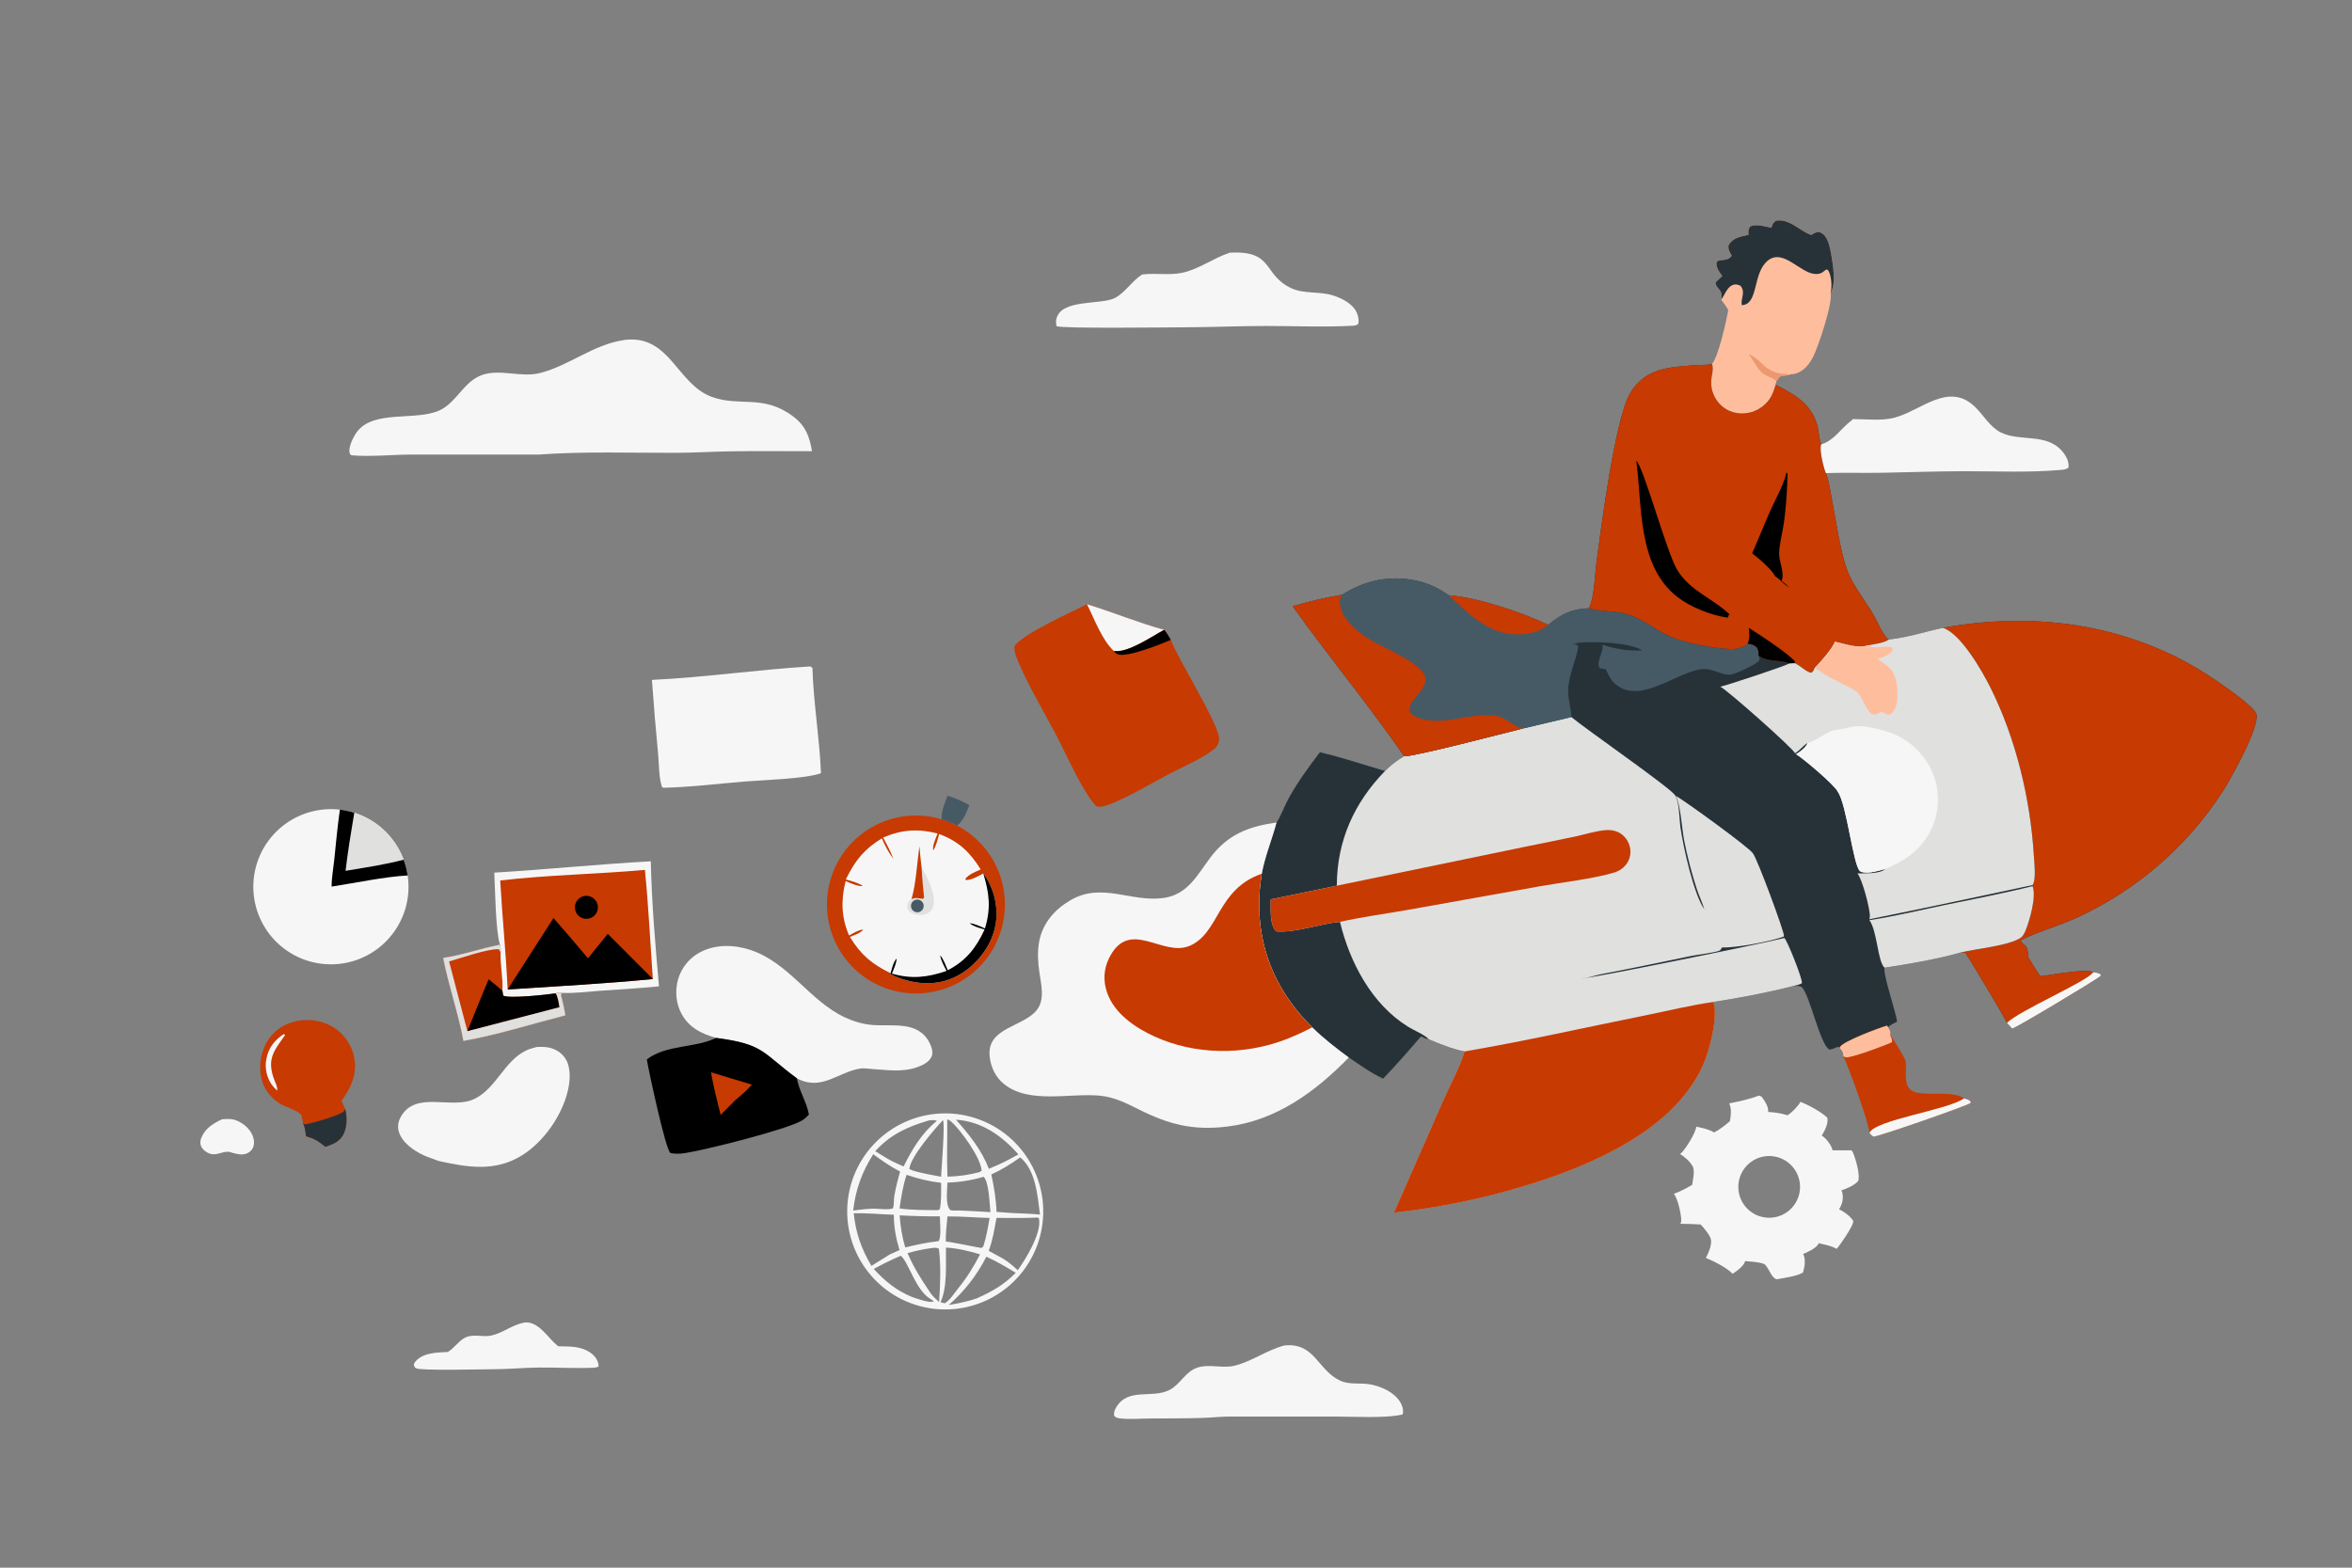 <svg xmlns="http://www.w3.org/2000/svg" xmlns:xlink="http://www.w3.org/1999/xlink" width="750" height="500"><rect width="100%" height="100%" fill="#808080" stroke="none"/><path fill="#273238" transform="scale(0.488 0.488)" d="M1038.07 397.56C1041.8 391.813 1042.14 375.53 1043.11 368.239C1046.18 345.146 1055.41 272.952 1065.38 256.672C1075.5 240.138 1091.15 239.995 1108.57 238.614C1111.5 238.381 1115.24 238.712 1118.02 237.994C1118.26 237.934 1118.49 237.865 1118.72 237.801C1118.77 237.943 1118.82 238.083 1118.86 238.228C1119.8 241.449 1118.55 245.028 1118.25 248.307Q1118.22 248.667 1118.2 249.027Q1118.19 249.388 1118.18 249.749Q1118.18 250.11 1118.19 250.47Q1118.19 250.831 1118.22 251.192Q1118.24 251.552 1118.27 251.911Q1118.3 252.271 1118.35 252.628Q1118.4 252.986 1118.46 253.342Q1118.52 253.698 1118.59 254.052Q1118.66 254.406 1118.74 254.757Q1118.83 255.108 1118.93 255.455Q1119.02 255.803 1119.13 256.147Q1119.24 256.491 1119.36 256.831Q1119.48 257.171 1119.62 257.506Q1119.75 257.842 1119.9 258.172Q1120.04 258.503 1120.2 258.828Q1120.35 259.153 1120.52 259.472Q1120.69 259.792 1120.87 260.105Q1121.05 260.418 1121.24 260.725Q1121.43 261.031 1121.63 261.331Q1121.83 261.631 1122.04 261.923Q1122.25 262.215 1122.48 262.5Q1122.7 262.785 1122.93 263.061Q1123.16 263.338 1123.4 263.606Q1123.65 263.875 1123.9 264.134Q1124.15 264.393 1124.41 264.644Q1124.67 264.894 1124.93 265.135Q1125.2 265.376 1125.48 265.608Q1125.76 265.839 1126.04 266.061Q1126.33 266.282 1126.62 266.493Q1126.91 266.704 1127.21 266.905Q1127.51 267.105 1127.82 267.295Q1128.13 267.485 1128.44 267.664C1133.27 270.396 1139.19 270.85 1144.48 269.303C1149.85 267.732 1154.8 263.86 1157.42 258.885C1158.67 256.504 1159.51 254.01 1160.25 251.433C1172.43 257.714 1182.96 263.368 1187.32 277.353C1188.58 281.404 1188.43 286.655 1190.08 290.387C1188.68 293.947 1191.6 305.485 1193.09 309.196C1194.99 314.073 1195.67 319.438 1196.69 324.552C1199.47 338.434 1202.28 359.834 1206.98 372.471C1210.89 382.98 1219.07 392.773 1224.64 402.569C1226.59 406.008 1230.88 416.299 1234.29 417.943C1245.85 416.774 1258.2 412.76 1269.65 410.324C1332.05 398.927 1395.49 408.494 1448.41 444.972C1453.07 448.181 1473.23 461.963 1474.46 466.833C1476.33 475.692 1457.78 508.958 1452.2 517.555Q1450.03 520.905 1447.74 524.176Q1445.45 527.448 1443.04 530.636Q1440.64 533.824 1438.12 536.924Q1435.6 540.025 1432.98 543.035Q1430.35 546.044 1427.62 548.959Q1424.89 551.874 1422.06 554.69Q1419.23 557.506 1416.3 560.22Q1413.37 562.934 1410.35 565.542Q1407.33 568.151 1404.21 570.651Q1401.1 573.15 1397.9 575.538Q1394.7 577.926 1391.41 580.199Q1388.13 582.472 1384.77 584.627Q1381.41 586.782 1377.97 588.817Q1374.54 590.851 1371.03 592.763Q1367.52 594.674 1363.95 596.46Q1360.38 598.247 1356.75 599.905C1344.94 605.313 1331.99 608.729 1320.45 614.484C1321.39 618.617 1325.47 615.851 1325.15 625.346C1327.63 629.175 1329.83 633.173 1332.48 636.886C1332.95 637.543 1332.79 637.254 1333.03 638.049C1339.49 637.409 1363.29 632.748 1367.74 635.391C1369.54 635.665 1371.13 635.789 1372.67 636.827L1372.56 637.948C1368.38 641.158 1316.96 672.101 1314.81 672.256Q1313.13 670.378 1311.41 668.53C1311.05 666.743 1285.12 623.556 1284.36 622.896C1283.67 622.292 1281.73 622.612 1280.8 622.622C1265.07 627.058 1247.57 630.005 1231.43 632.46C1230.28 636.531 1238.8 661.245 1239.65 667.72C1237.67 668.729 1235.33 669.786 1233.7 671.314L1233.01 670.342C1227.73 671.88 1204.46 680.542 1202.33 684.299C1202.23 684.483 1202.14 684.678 1202.05 684.867L1201.06 684.136C1199.19 684.966 1197.54 685.668 1195.51 686.012C1189.45 683.188 1182.95 651.659 1177.72 645.538C1176.39 643.977 1173.92 644.437 1172 644.385C1155.09 648.746 1136.85 652.162 1119.57 654.851C1123.05 664.289 1116.78 687.615 1112.71 696.459C1095.68 733.531 1054 754.636 1017.61 768.009Q1004.68 772.63 991.509 776.484Q978.335 780.339 964.957 783.414Q951.579 786.489 938.044 788.775Q924.509 791.06 910.863 792.548L943.154 719.056C947.354 709.463 954.217 696.885 956.997 687.175C948.871 685.635 941.309 682.435 933.699 679.304C931.733 679 930.31 678.346 928.545 677.447C920.488 686.865 912.349 696.091 903.8 705.07C895.899 701.356 888.507 696.149 881.345 691.173C872.978 684.989 864.885 678.735 857.445 671.441Q849.738 663.85 843.378 655.099C825.335 630.101 819.527 601.286 824.461 571.061C826.616 559.352 831.12 548.957 834.096 537.561C837.176 532.8 839.359 526.427 842.199 521.334C848.112 510.733 855.127 501.207 862.445 491.564C876.854 494.93 890.899 499.674 905.089 503.836C908.745 500.053 913.027 496.941 917.513 494.226C894.44 460.803 868.281 429.293 844.694 396.182Q860.68 391.557 877.067 388.659C891.813 379.287 908.208 375.749 925.5 379.499C933.285 381.187 940.065 384.383 946.528 389.001C966.124 390.664 993.838 399.912 1011.67 408.417C1020.32 401.294 1026.77 398.018 1038.07 397.56Z"></path><path fill="#E0E0DF" transform="scale(0.488 0.488)" d="M994.856 476.193L1026.79 468.644C1035.73 476.206 1092.62 515.622 1094.62 519.9C1094.7 520.025 1094.78 520.147 1094.85 520.274C1097.43 524.946 1097.3 535.545 1098.1 540.995C1099.99 553.824 1106.66 584.265 1113.69 594.349C1112.25 589.608 1110.11 585.232 1108.6 580.553C1105.31 570.397 1102.56 559.768 1100.49 549.304C1099.06 542.092 1098.16 525.744 1095.01 520.076C1100.85 523.367 1143.12 553.952 1145.38 557.667C1148.27 561.125 1166.02 609.226 1165.69 611.602C1165.67 611.766 1165.6 611.92 1165.56 612.079C1165.43 612.132 1165.3 612.186 1165.17 612.237C1157.21 615.284 1133.55 619.7 1125.3 619.21C1125.03 619.578 1124.16 621.045 1123.85 621.203C1121.13 622.559 1109.26 623.933 1105.4 624.727C1085.78 628.766 1066.19 632.914 1046.51 636.651C1042.92 637.331 1039.44 638.581 1035.86 639.22C1035.03 639.367 1034.19 639.441 1033.35 639.504C1035.35 640.289 1151.58 616.782 1165.98 613.031C1168.15 615.282 1177.62 639.193 1177.43 642.287C1177.42 642.42 1177.38 642.55 1177.36 642.681C1175.57 643.525 1173.94 644.01 1172 644.385C1155.09 648.746 1136.85 652.162 1119.57 654.851C1123.05 664.289 1116.78 687.615 1112.71 696.459C1095.68 733.531 1054 754.636 1017.61 768.009Q1004.68 772.63 991.509 776.484Q978.335 780.339 964.957 783.414Q951.579 786.489 938.044 788.775Q924.509 791.06 910.863 792.548L943.154 719.056C947.354 709.463 954.217 696.885 956.997 687.175C948.871 685.635 941.309 682.435 933.699 679.304C931.733 679 930.31 678.346 928.545 677.447C920.488 686.865 912.349 696.091 903.8 705.07C895.899 701.356 888.507 696.149 881.345 691.173C872.978 684.989 864.885 678.735 857.445 671.441Q849.738 663.85 843.378 655.099C825.335 630.101 819.527 601.286 824.461 571.061C826.616 559.352 831.12 548.957 834.096 537.561C837.176 532.8 839.359 526.427 842.199 521.334C848.112 510.733 855.127 501.207 862.445 491.564C876.854 494.93 890.899 499.674 905.089 503.836C908.745 500.053 913.027 496.941 917.513 494.226C923.139 494.808 984.106 478.784 994.856 476.193Z"></path><path fill="#C73A01" transform="scale(0.488 0.488)" d="M956.997 687.175C996.449 680.478 1035.76 671.539 1075.01 663.633C1089.76 660.66 1104.68 656.961 1119.57 654.851C1123.05 664.289 1116.78 687.615 1112.71 696.459C1095.68 733.531 1054 754.636 1017.61 768.009Q1004.68 772.63 991.509 776.484Q978.335 780.339 964.957 783.414Q951.579 786.489 938.044 788.775Q924.509 791.06 910.863 792.548L943.154 719.056C947.354 709.463 954.217 696.885 956.997 687.175Z"></path><path fill="#273238" transform="scale(0.488 0.488)" d="M862.445 491.564C876.854 494.93 890.899 499.674 905.089 503.836C884.822 524.629 873.606 549.524 873.525 578.862L830.317 587.793C830.398 593.742 829.453 604.26 833.971 608.718C846.378 609.744 862.876 603.689 875.581 602.479C881.976 628.949 896.299 656.369 920.225 671.134C923.848 673.37 931.147 676.337 933.699 679.304C931.733 679 930.31 678.346 928.545 677.447C920.488 686.865 912.349 696.091 903.8 705.07C895.899 701.356 888.507 696.149 881.345 691.173C872.978 684.989 864.885 678.735 857.445 671.441Q849.738 663.85 843.378 655.099C825.335 630.101 819.527 601.286 824.461 571.061C826.616 559.352 831.12 548.957 834.096 537.561C837.176 532.8 839.359 526.427 842.199 521.334C848.112 510.733 855.127 501.207 862.445 491.564Z"></path><path fill="#C73A01" transform="scale(0.488 0.488)" d="M873.525 578.862L997.847 553.149C1008.37 550.975 1018.95 548.978 1029.46 546.693C1035.83 545.306 1042.94 543.002 1049.41 542.535C1052.8 542.29 1056.49 542.998 1059.31 544.984Q1059.91 545.416 1060.46 545.905Q1061.01 546.394 1061.51 546.936Q1062.01 547.478 1062.46 548.068Q1062.9 548.657 1063.28 549.288Q1063.67 549.918 1063.99 550.584Q1064.3 551.25 1064.55 551.944Q1064.8 552.638 1064.98 553.354Q1065.16 554.07 1065.27 554.8Q1065.37 555.504 1065.39 556.214Q1065.41 556.923 1065.36 557.632Q1065.31 558.34 1065.19 559.039Q1065.06 559.739 1064.87 560.422Q1064.67 561.105 1064.41 561.764Q1064.15 562.424 1063.82 563.052Q1063.49 563.681 1063.09 564.273Q1062.7 564.864 1062.25 565.412C1060.24 567.815 1057.82 569.352 1054.82 570.244C1040.53 574.499 1021.36 576.552 1006.36 579.213L920.501 594.561C905.601 597.202 890.342 599.225 875.581 602.479C862.876 603.689 846.378 609.744 833.971 608.718C829.453 604.26 830.398 593.742 830.317 587.793L873.525 578.862Z"></path><path fill="#C73A01" transform="scale(0.488 0.488)" d="M1269.65 410.324C1332.05 398.927 1395.49 408.494 1448.41 444.972C1453.07 448.181 1473.23 461.963 1474.46 466.833C1476.33 475.692 1457.78 508.958 1452.2 517.555Q1450.03 520.905 1447.74 524.176Q1445.45 527.448 1443.04 530.636Q1440.64 533.824 1438.12 536.924Q1435.6 540.025 1432.98 543.035Q1430.35 546.044 1427.62 548.959Q1424.89 551.874 1422.06 554.69Q1419.23 557.506 1416.3 560.22Q1413.37 562.934 1410.35 565.542Q1407.33 568.151 1404.21 570.651Q1401.1 573.15 1397.9 575.538Q1394.7 577.926 1391.41 580.199Q1388.13 582.472 1384.77 584.627Q1381.41 586.782 1377.97 588.817Q1374.54 590.851 1371.03 592.763Q1367.52 594.674 1363.95 596.46Q1360.38 598.247 1356.75 599.905C1344.94 605.313 1331.99 608.729 1320.45 614.484C1321.39 618.617 1325.47 615.851 1325.15 625.346C1327.63 629.175 1329.83 633.173 1332.48 636.886C1332.95 637.543 1332.79 637.254 1333.03 638.049C1339.49 637.409 1363.29 632.748 1367.74 635.391C1369.54 635.665 1371.13 635.789 1372.67 636.827L1372.56 637.948C1368.38 641.158 1316.96 672.101 1314.81 672.256Q1313.13 670.378 1311.41 668.53C1311.05 666.743 1285.12 623.556 1284.36 622.896C1283.67 622.292 1281.73 622.612 1280.8 622.622C1291.21 619.964 1312.55 618.288 1320.74 612.703C1322.12 611.362 1322.88 609.879 1323.6 608.126C1326.15 601.905 1330.89 585.766 1328.15 579.137L1328.17 578.448C1328.35 578.142 1328.61 577.757 1328.73 577.408C1330.36 572.977 1329.31 564.121 1329.01 559.29C1326.7 522.161 1317.39 483.129 1300.8 449.729C1295.34 438.738 1281.46 414.32 1269.65 410.324Z"></path><path fill="#F6F6F6" transform="scale(0.488 0.488)" d="M1367.74 635.391C1369.54 635.665 1371.13 635.789 1372.67 636.827L1372.56 637.948C1368.38 641.158 1316.96 672.101 1314.81 672.256Q1313.13 670.378 1311.41 668.53C1319.44 660.466 1364.91 640.957 1367.74 635.391Z"></path><path fill="#C73A01" transform="scale(0.488 0.488)" d="M1038.07 397.56C1041.8 391.813 1042.14 375.53 1043.11 368.239C1046.18 345.146 1055.41 272.952 1065.38 256.672C1075.5 240.138 1091.15 239.995 1108.57 238.614C1111.5 238.381 1115.24 238.712 1118.02 237.994C1118.26 237.934 1118.49 237.865 1118.72 237.801C1118.77 237.943 1118.82 238.083 1118.86 238.228C1119.8 241.449 1118.55 245.028 1118.25 248.307Q1118.22 248.667 1118.2 249.027Q1118.19 249.388 1118.18 249.749Q1118.18 250.11 1118.19 250.47Q1118.19 250.831 1118.22 251.192Q1118.24 251.552 1118.27 251.911Q1118.3 252.271 1118.35 252.628Q1118.4 252.986 1118.46 253.342Q1118.52 253.698 1118.59 254.052Q1118.66 254.406 1118.74 254.757Q1118.83 255.108 1118.93 255.455Q1119.02 255.803 1119.13 256.147Q1119.24 256.491 1119.36 256.831Q1119.48 257.171 1119.62 257.506Q1119.75 257.842 1119.9 258.172Q1120.04 258.503 1120.2 258.828Q1120.35 259.153 1120.52 259.472Q1120.69 259.792 1120.87 260.105Q1121.05 260.418 1121.24 260.725Q1121.43 261.031 1121.63 261.331Q1121.83 261.631 1122.04 261.923Q1122.25 262.215 1122.48 262.5Q1122.7 262.785 1122.93 263.061Q1123.16 263.338 1123.4 263.606Q1123.65 263.875 1123.9 264.134Q1124.15 264.393 1124.41 264.644Q1124.67 264.894 1124.93 265.135Q1125.2 265.376 1125.48 265.608Q1125.76 265.839 1126.04 266.061Q1126.33 266.282 1126.62 266.493Q1126.91 266.704 1127.21 266.905Q1127.51 267.105 1127.82 267.295Q1128.13 267.485 1128.44 267.664C1133.27 270.396 1139.19 270.85 1144.48 269.303C1149.85 267.732 1154.8 263.86 1157.42 258.885C1158.67 256.504 1159.51 254.01 1160.25 251.433C1172.43 257.714 1182.96 263.368 1187.32 277.353C1188.58 281.404 1188.43 286.655 1190.08 290.387C1188.68 293.947 1191.6 305.485 1193.09 309.196C1194.99 314.073 1195.67 319.438 1196.69 324.552C1199.47 338.434 1202.28 359.834 1206.98 372.471C1210.89 382.98 1219.07 392.773 1224.64 402.569C1226.59 406.008 1230.88 416.299 1234.29 417.943C1231.01 420.296 1224.33 421.071 1220.32 421.806C1214.1 423.949 1205.37 420.806 1199.08 419.389C1196.38 425.079 1190.09 432.108 1185.66 436.655C1184.97 438.3 1185.01 438.859 1183.39 439.718C1179.69 438.729 1176.86 435.467 1173.39 433.722C1173.19 433.624 1172.99 433.529 1172.79 433.433L1169.05 433.695C1164.5 431.111 1154.6 432.96 1148.98 428.36C1149.22 425.885 1149.01 425.453 1147.91 423.196C1145.9 421.473 1144.58 421.056 1141.97 420.79C1141.56 421.291 1141.2 421.621 1140.61 421.904C1138.69 422.832 1136.41 423.811 1134.29 424.048C1124.72 425.12 1099.67 420.044 1090.81 415.865C1081.62 411.531 1074.05 405.035 1064.22 401.716C1055.63 398.814 1046.41 400.258 1038.07 397.56Z"></path><path transform="scale(0.488 0.488)" d="M1142.75 410.375C1149.63 414.672 1167.87 426.586 1172.86 432.233L1172.79 433.433L1169.05 433.695C1164.5 431.111 1154.6 432.96 1148.98 428.36C1149.22 425.885 1149.01 425.453 1147.91 423.196C1145.9 421.473 1144.58 421.056 1141.97 420.79C1143.39 417.597 1143.18 413.791 1142.75 410.375Z"></path><path transform="scale(0.488 0.488)" d="M1069.22 301.186C1073.73 304.319 1089.06 361.191 1096 372.549C1104.43 386.334 1119.18 390.995 1130.26 401.63L1129.23 402.48L1129.38 403.271L1128.51 403.648C1117.83 401.987 1104.83 396.893 1096.27 390.319C1069.8 369.991 1073.18 330.717 1069.22 301.186Z"></path><path transform="scale(0.488 0.488)" d="M1167.36 308.694L1168.05 309.703C1167.77 320.479 1167.16 331.412 1165.61 342.084C1164.71 348.351 1162.75 355.162 1162.54 361.437C1162.36 367.03 1166.33 374.456 1164.18 379.665C1166.01 380.864 1167.62 382.551 1169.24 384.028C1165.72 382.046 1163.21 378.697 1159.75 376.478C1158.7 373.09 1148.12 363.872 1144.9 361.608C1148.97 352.594 1152.57 343.339 1156.56 334.278C1160 326.446 1165.6 316.905 1167.36 308.694Z"></path><path fill="#E0E0DF" transform="scale(0.488 0.488)" d="M1269.65 410.324C1281.46 414.32 1295.34 438.738 1300.8 449.729C1317.39 483.129 1326.7 522.161 1329.01 559.29C1329.31 564.121 1330.36 572.977 1328.73 577.408C1328.61 577.757 1328.35 578.142 1328.17 578.448C1292.62 585.916 1257.12 593.719 1221.49 600.789C1221.59 600.373 1221.8 599.663 1221.83 599.193C1222.14 594.344 1216.9 574.702 1213.73 570.843C1218.35 570.672 1228.53 571.317 1231.83 567.911C1227.86 569.156 1221.96 570.767 1217.83 570.194C1217.16 570.101 1216.05 569.823 1215.49 569.448C1210.99 566.399 1206.75 525.502 1200.88 517.49C1199.68 513.818 1177.84 495.244 1173.57 492.914C1176.2 491.495 1180.11 488.431 1181.18 485.586C1178.18 487.35 1176.09 490.456 1172.93 492.306C1171.78 489.158 1128.89 451.181 1124.13 448.79C1127.88 448.116 1166.45 435.343 1169.05 433.695L1172.79 433.433C1172.99 433.529 1173.19 433.624 1173.39 433.722C1176.86 435.467 1179.69 438.729 1183.39 439.718C1185.01 438.859 1184.97 438.3 1185.66 436.655C1190.09 432.108 1196.38 425.079 1199.08 419.389C1205.37 420.806 1214.1 423.949 1220.32 421.806C1224.33 421.071 1231.01 420.296 1234.29 417.943C1245.85 416.774 1258.2 412.76 1269.65 410.324Z"></path><path fill="#F6F6F6" transform="scale(0.488 0.488)" d="M1181.18 485.586C1181.32 485.552 1181.45 485.522 1181.58 485.485C1186.74 484.052 1191.25 479.966 1196.26 477.973C1200.17 476.414 1204.7 476.675 1208.72 475.328C1216.33 472.784 1234.03 477.684 1240.92 481.335Q1241.97 481.881 1243 482.48Q1244.02 483.078 1245.02 483.727Q1246.01 484.376 1246.97 485.074Q1247.93 485.771 1248.85 486.516Q1249.78 487.261 1250.66 488.051Q1251.55 488.841 1252.39 489.674Q1253.24 490.508 1254.04 491.382Q1254.84 492.257 1255.6 493.17Q1256.36 494.084 1257.07 495.034Q1257.78 495.984 1258.45 496.969Q1259.11 497.953 1259.72 498.97Q1260.33 499.986 1260.89 501.032Q1261.46 502.078 1261.96 503.151Q1262.47 504.223 1262.93 505.32Q1263.38 506.417 1263.78 507.535Q1264.18 508.653 1264.52 509.789Q1264.84 510.866 1265.1 511.958Q1265.36 513.05 1265.57 514.153Q1265.77 515.256 1265.93 516.368Q1266.08 517.48 1266.18 518.598Q1266.27 519.717 1266.32 520.838Q1266.36 521.96 1266.35 523.082Q1266.34 524.205 1266.27 525.325Q1266.2 526.446 1266.08 527.562Q1265.95 528.677 1265.78 529.786Q1265.6 530.894 1265.37 531.992Q1265.13 533.091 1264.85 534.176Q1264.56 535.262 1264.22 536.332Q1263.89 537.402 1263.49 538.454Q1263.1 539.506 1262.66 540.538Q1262.22 541.569 1261.72 542.578Q1261.23 543.586 1260.69 544.569C1254.25 556.22 1243.88 563.008 1231.83 567.911C1227.86 569.156 1221.96 570.767 1217.83 570.194C1217.16 570.101 1216.05 569.823 1215.49 569.448C1210.99 566.399 1206.75 525.502 1200.88 517.49C1199.68 513.818 1177.84 495.244 1173.57 492.914C1176.2 491.495 1180.11 488.431 1181.18 485.586Z"></path><path fill="#FEBE9E" transform="scale(0.488 0.488)" d="M1185.66 436.655C1190.09 432.108 1196.38 425.079 1199.08 419.389C1205.37 420.806 1214.1 423.949 1220.32 421.806C1220.45 421.885 1220.58 421.968 1220.72 422.043C1225.42 424.588 1231.38 421.583 1236.37 423.128C1236.65 424.134 1236.94 424.281 1236.41 425.271C1234.83 428.209 1229.7 429.663 1226.78 430.706C1229.38 432.303 1235.97 436.633 1236.94 439.517C1239.91 444.318 1240.58 454.654 1239.3 460.099C1238.63 462.98 1237.45 465.455 1234.87 467.017C1229.51 467.258 1231.91 463.135 1225.54 467.186C1223.4 466.943 1222.82 466.703 1221.39 465.025C1218.01 461.069 1216.71 454.871 1212.59 451.578C1206.7 448.043 1200.29 445.325 1194.28 441.967C1191.45 440.385 1188.6 437.802 1185.66 436.655Z"></path><path fill="#465A65" transform="scale(0.488 0.488)" d="M877.067 388.659C891.813 379.287 908.208 375.749 925.5 379.499C933.285 381.187 940.065 384.383 946.528 389.001C966.124 390.664 993.838 399.912 1011.67 408.417C1020.32 401.294 1026.77 398.018 1038.07 397.56C1046.41 400.258 1055.63 398.814 1064.22 401.716C1074.05 405.035 1081.62 411.531 1090.81 415.865C1099.67 420.044 1124.72 425.12 1134.29 424.048C1136.41 423.811 1138.69 422.832 1140.61 421.904C1141.2 421.621 1141.56 421.291 1141.97 420.79C1144.58 421.056 1145.9 421.473 1147.91 423.196C1149.01 425.453 1149.22 425.885 1148.98 428.36C1149.31 429.444 1150.02 430.645 1149.47 431.676C1148.25 433.972 1134.36 440.346 1131.32 440.815C1125.19 441.759 1119.03 436.477 1112.02 437.313C1095.28 439.31 1072.32 460.364 1056.06 447.518C1052.82 444.955 1051.01 441.364 1049.45 437.632C1048.03 437.018 1047 436.896 1045.47 436.866C1044.4 435.474 1044.4 434.201 1044.71 432.462C1045.27 429.233 1047.74 424.584 1047.22 421.408C1056.09 424.367 1063.75 425.5 1073.16 425.096C1065.16 419.794 1040.1 418.889 1030.25 420.205C1030.18 420.444 1030.15 420.703 1030.02 420.921C1029.9 421.136 1029.03 422.149 1028.85 422.36L1028.32 421.939L1030.18 420.214L1028.01 421.127C1029.44 422.413 1030.44 420.631 1031.33 422.533C1029.68 432.286 1024.93 441.176 1024.69 451.212C1024.54 457.676 1026.83 463.711 1026.79 468.644L994.856 476.193C984.106 478.784 923.139 494.808 917.513 494.226C894.44 460.803 868.281 429.293 844.694 396.182Q860.68 391.557 877.067 388.659Z"></path><path fill="#C73A01" transform="scale(0.488 0.488)" d="M844.694 396.182Q860.68 391.557 877.067 388.659C875.25 391.563 875.181 393.545 875.951 396.819C878.166 406.241 888.137 413.78 895.972 418.498C904.253 423.485 928.369 433.153 931.033 441.832C931.848 444.488 931.148 447.271 929.761 449.603C927.106 454.067 920.187 459.342 921.148 464.872C922.841 467.875 926.005 469.028 929.174 469.891C944.634 474.104 961.065 465.684 976.808 467.697C984.545 468.687 987.876 474.508 994.856 476.193C984.106 478.784 923.139 494.808 917.513 494.226C894.44 460.803 868.281 429.293 844.694 396.182Z"></path><path fill="#C73A01" transform="scale(0.488 0.488)" d="M946.528 389.001C966.124 390.664 993.838 399.912 1011.67 408.417C1006.94 412.438 999.818 414.315 993.725 414.594C973.287 415.527 960.461 401.708 946.528 389.001Z"></path><path fill="#E0E0DF" transform="scale(0.488 0.488)" d="M1221.51 601.401C1237.49 598.971 1253.43 595.108 1269.25 591.818C1288.87 587.736 1308.71 584.008 1328.15 579.137C1330.89 585.766 1326.15 601.905 1323.6 608.126C1322.88 609.879 1322.12 611.362 1320.74 612.703C1312.55 618.288 1291.21 619.964 1280.8 622.622C1265.07 627.058 1247.57 630.005 1231.43 632.46C1226.88 628.562 1226.68 608.201 1221.51 601.401Z"></path><path fill="#F6F6F6" transform="scale(0.488 0.488)" d="M834.096 537.561C831.12 548.957 826.616 559.352 824.461 571.061C819.527 601.286 825.335 630.101 843.378 655.099Q849.738 663.85 857.445 671.441C864.885 678.735 872.978 684.989 881.345 691.173C859.514 713.552 833.739 732.477 801.843 736.297C779.46 738.979 763.743 734.951 743.775 724.901C735.956 720.966 728.012 717.066 719.173 716.149C699.407 714.099 672.614 721.877 655.978 708.448C650.52 704.041 647.368 697.292 646.666 690.373C644.738 671.35 668.812 671.366 677.598 659.955C682.871 653.106 680.306 643.383 679.185 635.544C677.339 622.626 677.663 610.794 685.921 600C689.559 595.245 694.167 591.499 699.299 588.46C719.962 576.229 739.118 589.93 760.408 586.87C776.065 584.619 782.26 572.029 790.838 560.557C802.215 545.342 815.88 540.149 834.096 537.561Z"></path><path fill="#C73A01" transform="scale(0.488 0.488)" d="M824.461 571.061C819.527 601.286 825.335 630.101 843.378 655.099Q849.738 663.85 857.445 671.441Q848.859 675.962 839.808 679.459C812.51 689.794 780.953 689.562 754.277 677.367C741.697 671.616 728.35 662.507 723.487 648.953C720.799 641.461 721.114 633.498 724.641 626.339C737.917 599.394 759.551 625.879 777.464 618.118C797.013 609.647 795.085 581.184 824.461 571.061Z"></path><path fill="#F6F6F6" transform="scale(0.488 0.488)" d="M407.637 222.26C407.796 222.232 407.954 222.196 408.114 222.176C437.744 218.454 442.282 251.072 465.095 259.382C483.502 266.087 498.542 257.472 518.153 272.074C526.219 278.08 529.069 285.263 530.563 294.906C512.761 294.901 494.928 294.7 477.129 294.981C465.075 295.171 453.09 295.938 441.017 295.959C411.408 296.011 381.462 294.959 351.937 297.095L268.062 297.095C255.283 297.17 242.44 298.634 229.679 297.571C228.786 296.888 228.722 297.069 228.438 295.844C227.569 292.099 230.91 285.508 233.099 282.486C244.04 267.384 272.132 275.501 287.582 268.027C298.489 262.75 303.016 249.412 314.809 245.15C326.785 240.821 340.482 246.976 352.859 243.801C372.251 238.827 387.292 225.32 407.637 222.26Z"></path><path fill="#F6F6F6" transform="scale(0.488 0.488)" d="M606.126 728.712Q607.675 728.429 609.237 728.222Q610.798 728.016 612.368 727.886Q613.938 727.756 615.512 727.704Q617.086 727.652 618.661 727.677Q620.236 727.702 621.808 727.805Q623.379 727.907 624.944 728.087Q626.509 728.266 628.063 728.523Q629.617 728.779 631.157 729.112Q632.696 729.444 634.218 729.852Q635.739 730.26 637.239 730.742Q638.738 731.224 640.212 731.779Q641.686 732.334 643.131 732.961Q644.576 733.588 645.989 734.285Q647.401 734.983 648.778 735.749Q650.154 736.514 651.491 737.347Q652.828 738.18 654.123 739.077Q655.418 739.974 656.667 740.934Q657.916 741.894 659.116 742.914Q660.316 743.934 661.465 745.012Q662.614 746.09 663.708 747.223Q664.802 748.356 665.84 749.541Q666.877 750.727 667.855 751.962Q668.833 753.197 669.749 754.479Q670.665 755.76 671.517 757.085Q672.369 758.411 673.155 759.776Q673.94 761.141 674.658 762.544Q675.376 763.946 676.024 765.382Q676.672 766.818 677.249 768.284Q677.825 769.75 678.329 771.243Q678.833 772.735 679.263 774.251Q679.693 775.767 680.048 777.302Q680.403 778.837 680.682 780.387Q680.961 781.938 681.164 783.5Q681.366 785.062 681.492 786.633Q681.617 788.203 681.666 789.778Q681.714 791.353 681.685 792.928Q681.656 794.503 681.549 796.075Q681.443 797.647 681.259 799.211Q681.075 800.776 680.815 802.33Q680.555 803.884 680.219 805.423Q679.882 806.962 679.471 808.483Q679.059 810.003 678.573 811.502Q678.088 813.001 677.529 814.474Q676.97 815.947 676.34 817.39Q675.709 818.834 675.008 820.245Q674.308 821.656 673.539 823.031Q672.769 824.406 671.934 825.741Q671.098 827.076 670.197 828.369Q669.297 829.662 668.334 830.908Q667.371 832.155 666.349 833.353Q665.326 834.551 664.245 835.697Q663.165 836.844 662.029 837.935Q660.893 839.027 659.706 840.062Q658.518 841.097 657.28 842.071Q656.043 843.047 654.76 843.959Q653.476 844.872 652.149 845.721Q650.822 846.57 649.455 847.352Q648.088 848.135 646.684 848.849Q645.28 849.564 643.843 850.208Q642.406 850.853 640.939 851.426Q639.472 851.999 637.978 852.499Q636.484 852.999 634.968 853.425Q633.452 853.851 631.916 854.203Q630.381 854.554 628.83 854.829Q627.284 855.103 625.727 855.302Q624.169 855.5 622.604 855.622Q621.039 855.743 619.47 855.788Q617.9 855.833 616.331 855.801Q614.761 855.769 613.195 855.66Q611.629 855.551 610.07 855.365Q608.511 855.18 606.963 854.918Q605.415 854.656 603.882 854.319Q602.348 853.982 600.833 853.57Q599.318 853.158 597.825 852.672Q596.333 852.186 594.865 851.628Q593.398 851.07 591.959 850.44Q590.521 849.811 589.115 849.112Q587.71 848.412 586.34 847.645Q584.97 846.878 583.64 846.044Q582.309 845.211 581.021 844.313Q579.733 843.416 578.49 842.456Q577.248 841.496 576.053 840.477Q574.859 839.457 573.717 838.38Q572.574 837.304 571.485 836.172Q570.396 835.041 569.365 833.857Q568.333 832.674 567.36 831.441Q566.387 830.209 565.476 828.93Q564.565 827.651 563.717 826.329Q562.87 825.008 562.088 823.646Q561.306 822.284 560.592 820.885Q559.878 819.487 559.233 818.055Q558.589 816.623 558.015 815.162Q557.441 813.7 556.939 812.212Q556.438 810.724 556.01 809.213Q555.581 807.702 555.228 806.172Q554.874 804.642 554.596 803.097Q554.318 801.551 554.116 799.994Q553.913 798.437 553.788 796.872Q553.662 795.306 553.613 793.737Q553.564 792.167 553.592 790.597Q553.62 789.027 553.725 787.46Q553.83 785.893 554.011 784.333Q554.193 782.774 554.451 781.225Q554.708 779.676 555.042 778.141Q555.375 776.606 555.783 775.09Q556.191 773.574 556.673 772.079Q557.154 770.584 557.709 769.115Q558.263 767.646 558.889 766.206Q559.515 764.766 560.21 763.358Q560.906 761.95 561.669 760.578Q562.433 759.206 563.263 757.873Q564.093 756.54 564.987 755.249Q565.881 753.958 566.837 752.713Q567.794 751.467 568.81 750.27Q569.826 749.073 570.899 747.927Q571.973 746.782 573.101 745.69Q574.23 744.598 575.41 743.563Q576.591 742.527 577.821 741.551Q579.051 740.575 580.327 739.66Q581.603 738.746 582.922 737.895Q584.242 737.044 585.601 736.258Q586.96 735.473 588.357 734.755Q589.753 734.037 591.183 733.388Q592.613 732.74 594.073 732.162Q595.533 731.584 597.019 731.079Q598.505 730.573 600.015 730.141Q601.524 729.709 603.053 729.352Q604.582 728.994 606.126 728.712ZM661.313 792.786C667.403 793.043 673.503 793.233 679.575 793.78C677.936 781.737 676.944 764.84 666.622 756.431C660.548 760.733 654.591 764.52 647.767 767.577C649.516 775.714 650.905 783.726 651.179 792.066Q656.241 792.5 661.313 792.786ZM612.892 790.921L614.157 790.215C615.206 784.558 614.965 778.781 614.948 773.051C607.126 772.154 599.84 770.383 592.404 767.836C589.987 775.037 588.885 782.311 587.802 789.807C596.042 790.969 604.576 790.832 612.892 790.921ZM596.184 847.757C599.745 848.861 606.607 851.635 610.266 850.621C609.434 849.966 608.651 849.324 607.742 848.778C598.273 843.086 593.638 824.765 588.613 820.696C582.551 823.324 576.74 826.181 570.939 829.345C578.431 837.46 585.82 843.525 596.184 847.757ZM618.026 811.416C621.603 811.643 640.87 815.744 641.331 815.643C641.334 815.643 642.39 814.762 642.47 814.688C642.508 814.653 642.53 814.604 642.56 814.561C644.478 808.433 645.588 802.339 646.646 796.018C637.47 795.778 628.275 794.947 619.103 795.014C618.638 800.439 617.922 805.97 618.026 811.416ZM607.01 732.27C593.153 736.327 581.816 741.422 571.914 752.386C575.435 754.506 578.929 756.792 582.555 758.721C585.171 759.955 587.781 761.303 590.48 762.343C595.883 751.267 602.463 740.398 612.179 732.556C610.433 731.808 608.861 732.098 607.01 732.27ZM619.942 852.909C626.16 851.884 632.146 850.656 638.135 848.621C648.054 844.246 656.034 839.695 663.731 831.85C657.434 828.072 651.229 824.332 644.513 821.339Q643.377 823.584 642.133 825.772Q640.89 827.96 639.543 830.085Q638.195 832.211 636.747 834.269Q635.299 836.327 633.754 838.312Q632.208 840.298 630.569 842.207Q628.929 844.116 627.2 845.944Q625.47 847.772 623.655 849.514Q621.839 851.256 619.942 852.909ZM626.102 842.024C631.86 835.038 636.238 827.796 640.42 819.788C632.981 817.6 625.913 815.824 618.119 815.376C617.93 826.309 619.165 841.196 614.585 851.051L617.353 851.824C620.808 849.652 623.561 845.223 626.102 842.024ZM613.63 850.906C614.419 839.821 614.913 827.099 613.503 816.09C611.621 815.202 610.71 815.517 608.67 815.723C603.275 816.371 598.258 817.576 593.027 818.992C596.829 827.916 601.694 835.696 607.125 843.704C608.84 846.667 611.107 848.652 613.63 850.906ZM614.948 769.079C615.164 763.515 617.63 734.723 616.174 732.074C610.716 737.843 594.512 756.579 594.245 764.103C595.753 764.76 597.151 765.348 598.762 765.7C604.105 767.087 609.525 768.059 614.948 769.079ZM587.875 794.307C588.313 801.3 589.489 808.564 591.52 815.279C598.317 813.671 605.055 812.111 612.01 811.354L613.503 811.064C615.194 807.106 614.151 799.41 614.177 794.963Q601.016 795.037 587.875 794.307ZM624.703 731.801C633.544 741.913 641.191 751.222 646.175 763.888C650.511 762.125 654.656 760.27 658.801 758.083L665.49 754.505C654.702 742.256 641.44 732.927 624.703 731.801ZM618.949 731.618C619.135 744.054 618.552 756.604 619.087 769.014Q624.393 768.915 629.648 768.175Q634.904 767.435 640.031 766.065L641.428 765.173C641.101 756.967 627.733 738.421 621.483 732.994C620.726 732.336 619.928 731.855 618.949 731.618ZM642.68 769.123C634.747 771.45 627.289 772.604 619.033 772.95C619.093 777.982 617.473 787.261 620.963 790.905C622.837 791.334 624.528 791.219 626.437 791.11Q636.818 791.559 647.189 792.205C646.586 787.032 646.329 773.037 642.909 769.283C642.846 769.214 642.756 769.176 642.68 769.123ZM557.847 792.977C559.241 805.906 562.769 816.097 569.43 827.338L581.479 819.843L587.786 817.002C585.411 809.18 584.083 802.098 584.064 793.897C575.35 793.649 566.551 792.713 557.847 792.977ZM570.591 754.375C563.157 766.188 559.15 777.261 557.484 791.19C562.837 790.521 568.156 789.681 573.562 790.061C576.643 790.19 580.528 790.773 583.427 789.762C584.416 787.246 583.883 784.672 584.318 782.039C585.216 776.601 586.64 770.987 588.159 765.685C581.819 762.38 576.351 758.612 570.591 754.375ZM678.071 795.751C669.096 796.162 660.118 796.041 651.137 795.982C649.817 803.243 648.696 810.569 646.045 817.492L655.466 822.62C659.042 824.834 661.982 827.322 665.047 830.194C670.507 822.475 680.225 806.603 679.031 797.108C678.984 796.735 678.864 796.418 678.753 796.055L678.071 795.751Z"></path><path fill="#F6F6F6" transform="scale(0.488 0.488)" d="M322.984 570.326C357.091 568.295 391.134 564.766 425.246 562.92C425.856 589.883 428.18 617.76 430.626 644.631C417.414 645.95 404.128 646.707 390.882 647.627C383.231 648.158 374.977 649.333 367.346 648.9L366.478 650.045C367.654 654.549 368.695 658.97 369.414 663.577C347.496 669.212 325.085 676.342 302.836 680.295C299.456 662.049 293.161 644.372 289.6 626.055C302.074 624.287 314.286 619.824 326.702 617.451C323.795 608.117 323.582 581.5 322.984 570.326Z"></path><path fill="#C73A01" transform="scale(0.488 0.488)" d="M289.6 626.055C302.074 624.287 314.286 619.824 326.702 617.451C327.086 619.211 327.327 620.572 327.099 622.368C326.786 630.734 328.799 639.283 328.298 647.517L328.778 650.697C332.351 652.838 357.652 650.062 363.183 649.218C364.637 648.428 365.719 648.779 367.346 648.9L366.478 650.045C367.654 654.549 368.695 658.97 369.414 663.577C347.496 669.212 325.085 676.342 302.836 680.295C299.456 662.049 293.161 644.372 289.6 626.055Z"></path><path transform="scale(0.488 0.488)" d="M319.282 640.028C322.375 642.41 325.321 644.991 328.298 647.517L328.778 650.697C332.351 652.838 357.652 650.062 363.183 649.218C364.7 651.978 365.041 655.223 365.621 658.29L305.42 673.974Q312.214 656.945 319.282 640.028Z"></path><path fill="#E0E0DF" transform="scale(0.488 0.488)" d="M289.6 626.055C302.074 624.287 314.286 619.824 326.702 617.451C327.086 619.211 327.327 620.572 327.099 622.368L325.997 620.364C318.464 620.047 301.645 626.099 293.447 628.339L305.42 673.974L365.621 658.29C365.041 655.223 364.7 651.978 363.183 649.218C364.637 648.428 365.719 648.779 367.346 648.9L366.478 650.045C367.654 654.549 368.695 658.97 369.414 663.577C347.496 669.212 325.085 676.342 302.836 680.295C299.456 662.049 293.161 644.372 289.6 626.055Z"></path><path fill="#C73A01" transform="scale(0.488 0.488)" d="M326.847 575.451C358.124 571.789 390.009 571.358 421.411 568.525C423.761 592.196 424.895 616.131 426.599 639.865C395.104 642.941 363.29 644.566 331.708 646.7C330.608 622.942 328.209 599.206 326.847 575.451Z"></path><path transform="scale(0.488 0.488)" d="M361.668 600.015Q373.096 613.016 384.202 626.293L397.14 610.357L426.599 639.865C395.104 642.941 363.29 644.566 331.708 646.7L361.668 600.015Z"></path><path transform="scale(0.488 0.488)" d="M382.115 585.582Q382.296 585.556 382.478 585.539Q382.66 585.523 382.843 585.515Q383.026 585.507 383.208 585.508Q383.391 585.509 383.574 585.519Q383.757 585.529 383.938 585.547Q384.12 585.566 384.301 585.594Q384.482 585.622 384.661 585.658Q384.84 585.695 385.017 585.74Q385.195 585.785 385.37 585.839Q385.544 585.892 385.716 585.954Q385.888 586.017 386.057 586.087Q386.226 586.158 386.391 586.236Q386.556 586.315 386.717 586.401Q386.878 586.488 387.035 586.582Q387.191 586.677 387.343 586.779Q387.495 586.88 387.642 586.99Q387.789 587.099 387.93 587.215Q388.071 587.331 388.207 587.454Q388.342 587.577 388.471 587.706Q388.601 587.836 388.723 587.971Q388.846 588.107 388.962 588.248Q389.078 588.39 389.187 588.536Q389.296 588.683 389.398 588.835Q389.5 588.987 389.594 589.144Q389.688 589.301 389.775 589.462Q389.861 589.623 389.939 589.788Q390.018 589.953 390.088 590.122Q390.159 590.291 390.221 590.463Q390.283 590.635 390.336 590.81Q390.39 590.985 390.435 591.162Q390.48 591.34 390.516 591.519Q390.552 591.698 390.58 591.879Q390.607 592.06 390.626 592.242Q390.645 592.424 390.655 592.607Q390.664 592.789 390.665 592.972Q390.666 593.155 390.658 593.338Q390.65 593.521 390.633 593.703Q390.616 593.885 390.59 594.066Q390.564 594.247 390.53 594.427Q390.495 594.606 390.452 594.784Q390.408 594.962 390.356 595.137Q390.305 595.313 390.244 595.485Q390.184 595.658 390.115 595.828Q390.046 595.997 389.969 596.163Q389.892 596.329 389.807 596.491Q389.722 596.653 389.63 596.811Q389.537 596.968 389.436 597.121Q389.336 597.274 389.228 597.422Q389.121 597.57 389.006 597.712Q388.891 597.855 388.77 597.992Q388.648 598.128 388.52 598.259Q388.392 598.389 388.258 598.514Q388.123 598.638 387.983 598.755Q387.843 598.873 387.697 598.983Q387.552 599.094 387.401 599.197Q387.25 599.301 387.094 599.396Q386.938 599.492 386.778 599.58Q386.617 599.668 386.453 599.749Q386.289 599.829 386.121 599.901Q385.952 599.973 385.781 600.037Q385.61 600.1 385.435 600.156Q385.261 600.211 385.084 600.258Q384.907 600.305 384.728 600.343Q384.549 600.381 384.369 600.41Q384.125 600.45 383.879 600.473Q383.633 600.496 383.386 600.504Q383.139 600.511 382.893 600.502Q382.646 600.493 382.4 600.467Q382.154 600.442 381.911 600.401Q381.667 600.359 381.427 600.302Q381.187 600.245 380.951 600.172Q380.715 600.098 380.484 600.01Q380.253 599.922 380.029 599.818Q379.805 599.715 379.587 599.597Q379.37 599.479 379.162 599.347Q378.953 599.215 378.753 599.069Q378.553 598.924 378.364 598.765Q378.174 598.607 377.995 598.437Q377.816 598.266 377.649 598.084Q377.482 597.902 377.327 597.71Q377.172 597.518 377.03 597.315Q376.888 597.113 376.76 596.902Q376.632 596.691 376.518 596.472Q376.403 596.253 376.304 596.026Q376.204 595.8 376.12 595.568Q376.036 595.336 375.967 595.099Q375.898 594.861 375.845 594.62Q375.792 594.379 375.755 594.134Q375.717 593.89 375.696 593.644Q375.675 593.398 375.671 593.151Q375.666 592.904 375.677 592.657Q375.689 592.41 375.717 592.165Q375.744 591.919 375.788 591.676Q375.832 591.433 375.892 591.193Q375.952 590.953 376.027 590.718Q376.102 590.483 376.193 590.253Q376.284 590.023 376.389 589.8Q376.495 589.576 376.615 589.36Q376.735 589.145 376.869 588.937Q377.003 588.729 377.151 588.531Q377.298 588.333 377.459 588.145Q377.619 587.957 377.791 587.78Q377.963 587.602 378.147 587.437Q378.33 587.272 378.524 587.119Q378.718 586.966 378.922 586.826Q379.125 586.686 379.338 586.56Q379.55 586.433 379.77 586.321Q379.991 586.209 380.218 586.112Q380.445 586.015 380.678 585.933Q380.911 585.851 381.149 585.785Q381.387 585.718 381.629 585.667Q381.87 585.617 382.115 585.582Z"></path><path fill="#C73A01" transform="scale(0.488 0.488)" d="M765.045 418.179C769.614 430.674 797.131 474.233 796.616 483.072C796.471 485.566 795.503 487.812 793.546 489.398C785.41 495.992 773.439 500.822 764.138 505.743C752.249 512.032 740.183 519.327 727.826 524.596C725.075 525.768 720.326 527.71 717.303 527.192C715.899 526.952 714.932 525.377 714.068 524.281C705.89 513.914 696.798 493.119 690.328 480.76C682.201 465.235 672.727 449.533 665.793 433.486C664.399 430.259 662.452 425.93 662.903 422.36C667.617 414.587 700.578 399.845 710.282 394.92C727.155 400.008 743.798 407.039 760.745 411.63C762.441 413.665 763.71 415.902 765.045 418.179Z"></path><path fill="#F6F6F6" transform="scale(0.488 0.488)" d="M710.282 394.92C727.155 400.008 743.798 407.039 760.745 411.63C752.69 415.936 737.123 426.855 727.896 425.499C720.156 418.489 714.999 404.361 710.282 394.92Z"></path><path transform="scale(0.488 0.488)" d="M760.745 411.63C762.441 413.665 763.71 415.902 765.045 418.179C758.713 420.973 736.605 429.774 730.6 427.676C729.512 427.296 728.438 426.538 727.896 425.499C737.123 426.855 752.69 415.936 760.745 411.63Z"></path><path fill="#C73A01" transform="scale(0.488 0.488)" d="M625.412 539.6Q626.639 540.241 627.835 540.94Q629.03 541.638 630.191 542.393Q631.351 543.148 632.475 543.957Q633.598 544.766 634.682 545.628Q635.766 546.49 636.807 547.402Q637.849 548.315 638.846 549.276Q639.843 550.237 640.793 551.244Q641.743 552.251 642.644 553.303Q643.545 554.354 644.395 555.447Q645.245 556.54 646.042 557.673Q646.839 558.805 647.581 559.974Q648.323 561.143 649.009 562.346Q649.695 563.549 650.322 564.783Q650.95 566.018 651.518 567.281Q652.087 568.543 652.594 569.832Q653.102 571.12 653.547 572.431Q653.993 573.742 654.376 575.073Q654.758 576.404 655.077 577.752Q655.396 579.099 655.651 580.46Q655.905 581.821 656.095 583.193Q656.284 584.565 656.408 585.944Q656.532 587.324 656.59 588.707Q656.649 590.091 656.641 591.476Q656.633 592.86 656.56 594.243Q656.486 595.626 656.347 597.004Q656.207 598.382 656.003 599.751Q655.798 601.121 655.528 602.479Q655.259 603.837 654.925 605.181Q654.591 606.525 654.193 607.852Q653.796 609.178 653.335 610.484Q652.875 611.79 652.353 613.073Q651.831 614.356 651.249 615.612Q650.667 616.868 650.025 618.096Q649.384 619.323 648.685 620.518Q647.986 621.713 647.23 622.874Q646.475 624.035 645.666 625.158Q644.856 626.281 643.994 627.365Q643.132 628.449 642.219 629.49Q641.307 630.531 640.345 631.528Q639.384 632.525 638.377 633.474Q637.369 634.424 636.318 635.325Q635.266 636.226 634.173 637.075Q633.079 637.925 631.947 638.722Q630.814 639.518 629.645 640.26Q628.476 641.002 627.273 641.687Q626.07 642.373 624.836 643Q623.602 643.627 622.339 644.195Q621.076 644.763 619.788 645.27Q618.499 645.777 617.188 646.222Q615.877 646.667 614.547 647.049Q613.216 647.432 611.869 647.75Q610.521 648.068 609.16 648.322Q607.799 648.576 606.428 648.765Q605.056 648.954 603.677 649.077Q602.298 649.201 600.915 649.258Q599.532 649.316 598.147 649.307Q596.763 649.299 595.38 649.225Q593.998 649.15 592.62 649.01Q591.243 648.87 589.874 648.665Q588.505 648.459 587.147 648.189Q585.789 647.919 584.446 647.584Q583.102 647.249 581.776 646.851Q580.45 646.453 579.145 645.992Q577.839 645.531 576.557 645.008Q575.275 644.485 574.019 643.902Q572.763 643.319 571.537 642.677Q570.31 642.035 569.115 641.335Q567.921 640.635 566.761 639.879Q565.601 639.123 564.478 638.313Q563.355 637.503 562.273 636.64Q561.19 635.777 560.149 634.864Q559.108 633.951 558.112 632.989Q557.116 632.027 556.167 631.018Q555.218 630.01 554.318 628.958Q553.418 627.906 552.569 626.812Q551.72 625.718 550.925 624.585Q550.129 623.452 549.388 622.282Q548.646 621.112 547.962 619.909Q547.277 618.705 546.651 617.47Q546.024 616.235 545.457 614.972Q544.89 613.709 544.384 612.42Q543.877 611.131 543.433 609.819Q542.989 608.508 542.607 607.177Q542.226 605.846 541.908 604.498Q541.59 603.15 541.337 601.788Q541.084 600.427 540.896 599.055Q540.708 597.683 540.585 596.304Q540.462 594.924 540.405 593.541Q540.348 592.157 540.357 590.772Q540.366 589.388 540.441 588.005Q540.516 586.622 540.657 585.244Q540.798 583.867 541.004 582.497Q541.21 581.128 541.48 579.77Q541.751 578.412 542.087 577.068Q542.422 575.725 542.821 574.399Q543.22 573.073 543.681 571.767Q544.143 570.461 544.666 569.179Q545.189 567.897 545.772 566.641Q546.356 565.385 546.998 564.159Q547.641 562.932 548.341 561.737Q549.041 560.543 549.797 559.383Q550.554 558.223 551.364 557.1Q552.175 555.978 553.038 554.895Q553.901 553.812 554.815 552.772Q555.728 551.731 556.691 550.735Q557.653 549.74 558.661 548.791Q559.67 547.842 560.722 546.942Q561.774 546.042 562.868 545.194Q563.963 544.345 565.096 543.55Q566.229 542.754 567.399 542.013Q568.568 541.273 569.772 540.588Q570.976 539.904 572.211 539.278Q573.446 538.652 574.709 538.085Q575.972 537.519 577.261 537.013Q578.55 536.507 579.861 536.063Q581.173 535.619 582.504 535.238Q583.835 534.857 585.182 534.54Q586.53 534.223 587.891 533.97Q589.253 533.717 590.624 533.53Q591.996 533.342 593.375 533.22Q594.754 533.098 596.137 533.042Q597.521 532.986 598.905 532.995Q600.29 533.005 601.672 533.081Q603.055 533.156 604.432 533.297Q605.809 533.439 607.178 533.646Q608.547 533.852 609.905 534.124Q611.262 534.396 612.605 534.732Q613.948 535.068 615.274 535.467Q620.538 537.054 625.412 539.6Z"></path><path fill="#F6F6F6" transform="scale(0.488 0.488)" d="M577.097 547.388C589.222 542.148 599.975 541.508 612.688 544.741C611.579 547.575 609.088 552.798 609.798 555.785C611.86 552.696 612.656 548.645 613.667 545.095C626.333 549.714 633.878 557.027 640.833 568.245C637.255 569.874 633.13 571.312 630.67 574.508L631.422 575.198C635.446 574.925 639.021 572.714 642.54 570.897C649.279 579.847 652.342 592.133 650.71 603.207C648.87 615.69 641.063 627.049 630.962 634.394C620.93 641.689 609.658 643.932 597.528 641.85C591.945 640.891 586.771 639.102 581.715 636.576L581.92 636.04C569.624 630.033 562.461 624.012 555.358 612.338C557.558 611.426 562.967 609.608 563.984 607.487C560.68 607.912 557.713 609.844 554.809 611.377C549.686 599.558 549.447 588.213 552.551 575.873C555.137 576.892 561.134 579.729 563.778 579C560.424 576.816 556.497 575.874 552.696 574.751C558.774 562.412 564.489 555.139 576.23 547.916C578.315 552.716 580.621 557.2 583.799 561.372C581.93 556.487 579.559 551.989 577.097 547.388Z"></path><path transform="scale(0.488 0.488)" d="M642.54 570.897C649.279 579.847 652.342 592.133 650.71 603.207C648.87 615.69 641.063 627.049 630.962 634.394C620.93 641.689 609.658 643.932 597.528 641.85C591.945 640.891 586.771 639.102 581.715 636.576L581.92 636.04C582.818 633.129 583.755 628.653 585.899 626.452C585.684 629.874 584.078 633.156 582.83 636.317C595.574 640.041 606.215 638.809 618.523 634.556C616.971 631.414 614.799 627.866 614.361 624.374C616.66 627.062 617.919 630.873 619.313 634.115C631.208 627.975 637.902 619.412 643.366 607.482C640.182 606.526 636.135 605.534 633.57 603.382C637.044 603.696 640.414 605.452 643.601 606.803C647.632 593.534 646.455 583.908 642.54 570.897Z"></path><path fill="#E0E0DF" transform="scale(0.488 0.488)" d="M595.628 587.625C598.544 577.99 599.312 563.466 600.78 553.148C601.171 557.865 601.609 562.551 602.229 567.246C606 572.568 611.15 584.402 610.158 591.005C609.819 593.26 608.659 595.255 606.725 596.502C604.184 598.14 601.017 598.351 598.126 597.682C595.759 597.134 594.18 595.995 592.952 593.929C592.745 591.85 592.838 590.804 594.112 588.972C594.499 588.416 595.095 588.02 595.628 587.625Z"></path><path fill="#C73A01" transform="scale(0.488 0.488)" d="M595.628 587.625C598.544 577.99 599.312 563.466 600.78 553.148C601.171 557.865 601.609 562.551 602.229 567.246C602.54 573.759 603.16 580.21 603.839 586.694L602.956 587.429C601.944 587.307 600.935 587.203 599.93 587.034C598.233 586.749 597.219 587.014 595.628 587.625Z"></path><path fill="#465A65" transform="scale(0.488 0.488)" d="M597.276 588.532Q597.445 588.43 597.622 588.345Q597.8 588.26 597.985 588.192Q598.17 588.124 598.36 588.074Q598.551 588.024 598.745 587.992Q598.94 587.96 599.136 587.947Q599.333 587.933 599.53 587.939Q599.727 587.944 599.922 587.969Q600.118 587.993 600.31 588.035Q600.503 588.078 600.69 588.139Q600.877 588.199 601.058 588.278Q601.239 588.356 601.412 588.451Q601.584 588.546 601.747 588.657Q601.91 588.768 602.061 588.894Q602.213 589.02 602.352 589.159Q602.491 589.299 602.616 589.451Q602.741 589.604 602.851 589.767Q602.961 589.931 603.055 590.104Q603.149 590.277 603.226 590.458Q603.304 590.64 603.363 590.827Q603.423 591.015 603.464 591.208Q603.506 591.401 603.529 591.596Q603.552 591.792 603.557 591.989Q603.561 592.186 603.547 592.383Q603.532 592.579 603.5 592.773Q603.467 592.968 603.416 593.158Q603.364 593.349 603.295 593.533Q603.226 593.718 603.14 593.895Q603.054 594.072 602.951 594.24Q602.849 594.409 602.731 594.566Q602.612 594.724 602.48 594.87Q602.347 595.016 602.202 595.148Q602.056 595.281 601.898 595.399Q601.674 595.567 601.429 595.703Q601.184 595.84 600.923 595.942Q600.662 596.044 600.39 596.11Q600.117 596.176 599.838 596.204Q599.56 596.233 599.28 596.224Q599 596.215 598.723 596.168Q598.447 596.121 598.179 596.037Q597.912 595.954 597.658 595.835Q597.404 595.716 597.169 595.564Q596.933 595.412 596.72 595.23Q596.507 595.047 596.321 594.838Q596.134 594.629 595.978 594.396Q595.821 594.164 595.697 593.912Q595.574 593.661 595.485 593.395Q595.396 593.129 595.344 592.853Q595.292 592.578 595.277 592.298Q595.262 592.018 595.286 591.739Q595.309 591.459 595.369 591.186Q595.43 590.912 595.527 590.649Q595.624 590.386 595.755 590.138Q595.886 589.891 596.05 589.663Q596.214 589.435 596.406 589.232Q596.599 589.028 596.818 588.852Q597.036 588.677 597.276 588.532Z"></path><path fill="#F6F6F6" transform="scale(0.488 0.488)" d="M1149.46 716.049L1151.04 716.688C1153.08 719.38 1155.71 723.227 1155.39 726.72C1159.66 727.012 1163.9 727.562 1167.97 728.898C1170.36 727.73 1175.38 722.507 1176.45 720.12C1181.91 722.252 1189.77 726.482 1194.01 730.471C1194.05 730.613 1194.1 730.753 1194.12 730.898C1194.68 734.454 1192.28 739.271 1190.38 742.174C1190.63 742.336 1190.89 742.483 1191.13 742.66C1193.68 744.548 1196.88 748.706 1197.47 751.823L1209.83 751.814C1210.23 752.318 1210.57 752.728 1210.82 753.331C1212.54 757.475 1215.64 767.737 1214.23 771.867C1211.55 774.836 1206.99 776.734 1203.24 778.01C1203.53 778.627 1203.78 779.168 1203.9 779.842C1204.58 783.576 1203.83 787.21 1201.69 790.31C1204.98 791.897 1208.91 794.736 1210.92 797.81C1210.93 798.109 1210.97 798.409 1210.94 798.706C1210.61 801.594 1202.38 813.965 1200.05 816.248C1197.13 814.245 1191.84 813.401 1188.45 812.49C1188.36 812.697 1188.3 812.915 1188.18 813.111C1186.64 815.817 1181.05 818.416 1178.21 819.547C1178.3 819.705 1178.4 819.857 1178.47 820.022C1179.97 823.438 1179.23 828.271 1178.11 831.685C1174.16 834.158 1165.66 835.223 1160.96 836.08C1157.44 835.285 1155.93 828.647 1152.97 826.208C1149.17 824.663 1144.43 824.624 1140.37 824.192C1139.45 827.533 1134.92 830.701 1132.12 832.512C1128.54 828.559 1119.68 824.171 1114.65 822.116C1116.41 819.128 1118.44 813.992 1118.06 810.53C1117.89 807.763 1113.22 802.27 1111.23 800.281C1106.84 799.959 1102.42 799.918 1098.02 799.811C1098.35 799.079 1098.57 798.612 1098.59 797.8C1098.69 793.927 1096.34 783.283 1093.77 780.242C1097.76 778.845 1102.08 776.523 1105.73 774.399C1106.17 771.032 1107.52 765.788 1106.24 762.678C1104.53 759.225 1101 756.205 1097.76 754.196C1098.09 753.957 1098.55 753.635 1098.85 753.338C1101.62 750.604 1108.18 740.154 1108.37 736.348C1112.27 737.138 1116.6 738.059 1120.04 740.106C1123.4 738.485 1127.62 735.247 1130.4 732.741C1131.05 728.916 1131.6 724.748 1129.94 721.116C1136.43 719.898 1143.25 718.322 1149.46 716.049ZM1160.57 795.365Q1161.05 795.255 1161.52 795.123Q1161.99 794.991 1162.45 794.836Q1162.91 794.681 1163.37 794.503Q1163.82 794.326 1164.27 794.127Q1164.71 793.928 1165.15 793.708Q1165.58 793.487 1166.01 793.246Q1166.43 793.005 1166.84 792.744Q1167.26 792.482 1167.66 792.201Q1168.05 791.92 1168.44 791.62Q1168.82 791.32 1169.19 791.002Q1169.56 790.683 1169.92 790.347Q1170.27 790.011 1170.61 789.659Q1170.95 789.306 1171.27 788.938Q1171.59 788.569 1171.89 788.185Q1172.19 787.802 1172.48 787.404Q1172.76 787.006 1173.02 786.595Q1173.29 786.184 1173.53 785.761Q1173.77 785.338 1173.99 784.903Q1174.22 784.468 1174.42 784.023Q1174.62 783.579 1174.8 783.125Q1174.98 782.671 1175.14 782.208Q1175.29 781.746 1175.43 781.277Q1175.56 780.808 1175.67 780.332Q1175.79 779.857 1175.87 779.377Q1175.96 778.897 1176.03 778.413Q1176.09 777.929 1176.14 777.443Q1176.18 776.956 1176.2 776.469Q1176.21 775.981 1176.21 775.492Q1176.2 775.004 1176.17 774.517Q1176.15 774.03 1176.09 773.544Q1176.04 773.059 1175.96 772.576Q1175.89 772.094 1175.79 771.616Q1175.69 771.138 1175.57 770.665Q1175.45 770.192 1175.3 769.726Q1175.16 769.26 1174.99 768.801Q1174.82 768.342 1174.63 767.892Q1174.44 767.442 1174.23 767.002Q1174.02 766.561 1173.79 766.131Q1173.56 765.702 1173.31 765.284Q1173.05 764.866 1172.78 764.461Q1172.51 764.055 1172.22 763.664Q1171.93 763.272 1171.62 762.895Q1171.31 762.518 1170.98 762.156Q1170.65 761.795 1170.3 761.449Q1169.96 761.104 1169.6 760.776Q1169.24 760.448 1168.86 760.138Q1168.48 759.827 1168.09 759.536Q1167.7 759.244 1167.29 758.972Q1166.89 758.699 1166.47 758.447Q1166.05 758.194 1165.62 757.963Q1165.19 757.731 1164.75 757.52Q1164.31 757.309 1163.86 757.12Q1163.41 756.93 1162.95 756.763Q1162.5 756.596 1162.03 756.451Q1161.56 756.306 1161.09 756.184Q1160.62 756.062 1160.14 755.963Q1159.66 755.863 1159.18 755.787Q1158.7 755.712 1158.21 755.659Q1157.73 755.607 1157.24 755.578Q1156.75 755.549 1156.26 755.544Q1155.78 755.539 1155.29 755.557Q1154.8 755.575 1154.31 755.617Q1153.83 755.659 1153.34 755.725Q1152.86 755.79 1152.38 755.879Q1151.72 756.001 1151.07 756.166Q1150.43 756.331 1149.79 756.539Q1149.15 756.747 1148.53 756.996Q1147.91 757.246 1147.31 757.536Q1146.71 757.826 1146.12 758.155Q1145.54 758.485 1144.98 758.852Q1144.42 759.219 1143.89 759.623Q1143.35 760.027 1142.85 760.465Q1142.34 760.903 1141.87 761.373Q1141.39 761.844 1140.95 762.345Q1140.51 762.847 1140.1 763.376Q1139.69 763.906 1139.31 764.461Q1138.94 765.017 1138.6 765.596Q1138.27 766.175 1137.97 766.775Q1137.68 767.374 1137.42 767.993Q1137.16 768.611 1136.95 769.245Q1136.74 769.879 1136.56 770.526Q1136.39 771.172 1136.26 771.829Q1136.13 772.486 1136.05 773.15Q1135.96 773.813 1135.92 774.482Q1135.88 775.149 1135.89 775.819Q1135.89 776.488 1135.94 777.156Q1135.98 777.823 1136.08 778.486Q1136.17 779.149 1136.3 779.804Q1136.44 780.459 1136.62 781.104Q1136.8 781.749 1137.02 782.381Q1137.24 783.013 1137.5 783.628Q1137.76 784.244 1138.07 784.841Q1138.37 785.437 1138.71 786.013Q1139.05 786.588 1139.43 787.14Q1139.81 787.691 1140.23 788.216Q1140.64 788.741 1141.09 789.238Q1141.54 789.735 1142.02 790.2Q1142.5 790.666 1143.01 791.099Q1143.52 791.532 1144.06 791.93Q1144.6 792.328 1145.16 792.689Q1145.73 793.05 1146.31 793.374Q1146.9 793.697 1147.5 793.98Q1148.11 794.264 1148.73 794.507Q1149.36 794.75 1150 794.95Q1150.64 795.151 1151.29 795.309Q1151.94 795.467 1152.6 795.582Q1153.26 795.696 1153.92 795.767Q1154.59 795.838 1155.26 795.864Q1155.92 795.89 1156.59 795.872Q1157.26 795.854 1157.93 795.791Q1158.6 795.728 1159.26 795.622Q1159.92 795.515 1160.57 795.365Z"></path><path fill="#F6F6F6" transform="scale(0.488 0.488)" d="M266.391 572.162Q266.534 573.137 266.64 574.117Q266.745 575.097 266.813 576.08Q266.88 577.063 266.909 578.048Q266.938 579.033 266.929 580.019Q266.92 581.004 266.872 581.989Q266.825 582.973 266.739 583.955Q266.653 584.937 266.53 585.914Q266.406 586.892 266.244 587.864Q266.082 588.836 265.883 589.802Q265.684 590.767 265.447 591.723Q265.211 592.68 264.937 593.627Q264.663 594.573 264.353 595.509Q264.043 596.444 263.697 597.367Q263.351 598.29 262.969 599.198Q262.587 600.107 262.17 601Q261.753 601.893 261.302 602.769Q260.851 603.645 260.366 604.503Q259.881 605.361 259.363 606.199Q258.845 607.037 258.295 607.855Q257.745 608.673 257.164 609.468Q256.583 610.264 255.971 611.036Q255.359 611.809 254.717 612.557Q254.076 613.305 253.406 614.028Q252.736 614.75 252.039 615.446Q251.341 616.142 250.617 616.811Q249.893 617.479 249.144 618.119Q248.394 618.759 247.62 619.369Q246.847 619.979 246.05 620.559Q245.253 621.138 244.434 621.687Q243.615 622.235 242.776 622.751Q241.937 623.267 241.078 623.75Q240.219 624.233 239.342 624.682Q238.465 625.131 237.571 625.546Q236.678 625.961 235.768 626.341Q234.859 626.72 233.936 627.065Q233.013 627.409 232.077 627.717Q231.141 628.025 230.194 628.296Q229.247 628.568 228.29 628.802Q227.333 629.036 226.367 629.233Q225.402 629.43 224.429 629.59Q223.457 629.749 222.479 629.871Q221.502 629.992 220.52 630.075Q219.538 630.159 218.554 630.204Q217.57 630.249 216.584 630.256Q215.599 630.263 214.614 630.232Q213.63 630.2 212.647 630.13Q211.664 630.061 210.685 629.953Q209.705 629.845 208.731 629.699Q207.756 629.554 206.788 629.37Q205.82 629.187 204.86 628.966Q203.9 628.745 202.949 628.486Q201.998 628.228 201.058 627.933Q200.118 627.638 199.19 627.307Q198.262 626.976 197.348 626.609Q196.433 626.242 195.534 625.84Q194.634 625.437 193.751 625Q192.868 624.563 192.003 624.092Q191.137 623.622 190.291 623.117Q189.444 622.613 188.618 622.076Q187.791 621.54 186.987 620.971Q186.182 620.403 185.4 619.803Q184.617 619.204 183.859 618.575Q183.101 617.946 182.367 617.287Q181.634 616.629 180.927 615.943Q180.22 615.257 179.54 614.544Q178.86 613.83 178.208 613.091Q177.556 612.352 176.934 611.588Q176.311 610.825 175.719 610.037Q175.126 609.25 174.565 608.44Q174.003 607.63 173.474 606.799Q172.944 605.968 172.448 605.117Q171.951 604.266 171.487 603.396Q171.024 602.526 170.595 601.639Q170.165 600.752 169.771 599.849Q169.376 598.946 169.017 598.028Q168.658 597.11 168.335 596.179Q168.012 595.248 167.725 594.305Q167.438 593.363 167.188 592.409Q166.938 591.456 166.725 590.494Q166.513 589.532 166.338 588.562Q166.162 587.592 166.025 586.616Q165.888 585.64 165.788 584.66Q165.689 583.679 165.628 582.696Q165.566 581.712 165.543 580.727Q165.52 579.741 165.536 578.756Q165.551 577.771 165.605 576.786Q165.658 575.802 165.75 574.821Q165.842 573.84 165.971 572.863Q166.101 571.886 166.269 570.915Q166.436 569.944 166.642 568.98Q166.847 568.016 167.089 567.061Q167.332 566.106 167.611 565.161Q167.891 564.216 168.207 563.282Q168.523 562.349 168.875 561.428Q169.227 560.508 169.614 559.602Q170.002 558.695 170.424 557.805Q170.846 556.915 171.303 556.041Q171.76 555.168 172.25 554.313Q172.74 553.458 173.263 552.623Q173.786 551.788 174.341 550.974Q174.896 550.159 175.483 549.367Q176.069 548.575 176.685 547.807Q177.302 547.038 177.948 546.294Q178.594 545.55 179.269 544.831Q179.943 544.113 180.645 543.421Q181.347 542.729 182.075 542.065Q182.803 541.402 183.556 540.766Q184.31 540.131 185.087 539.526Q185.865 538.921 186.665 538.346Q187.466 537.771 188.288 537.228Q189.11 536.685 189.952 536.174Q190.795 535.664 191.657 535.186Q192.519 534.708 193.398 534.264Q194.278 533.821 195.174 533.411Q196.071 533.002 196.982 532.628Q197.894 532.254 198.819 531.915Q199.745 531.577 200.682 531.275Q201.62 530.972 202.569 530.707Q203.518 530.441 204.476 530.213Q205.435 529.984 206.401 529.793Q207.368 529.602 208.341 529.449Q209.314 529.296 210.293 529.18Q211.271 529.065 212.254 528.988Q213.236 528.91 214.22 528.871Q215.205 528.832 216.19 528.831Q217.175 528.831 218.16 528.868Q219.145 528.906 220.127 528.981Q221.109 529.057 222.088 529.171Q226.895 529.73 231.509 531.189Q232.195 531.406 232.875 531.642Q233.555 531.879 234.228 532.134Q234.901 532.39 235.567 532.665Q236.232 532.939 236.89 533.233Q237.547 533.526 238.196 533.838Q238.845 534.15 239.485 534.48Q240.124 534.811 240.755 535.159Q241.385 535.507 242.005 535.873Q242.625 536.24 243.234 536.623Q243.843 537.006 244.441 537.407Q245.04 537.808 245.626 538.225Q246.213 538.643 246.787 539.077Q247.362 539.511 247.923 539.961Q248.485 540.411 249.034 540.877Q249.583 541.343 250.119 541.824Q250.654 542.306 251.176 542.802Q251.697 543.298 252.205 543.809Q252.712 544.32 253.205 544.845Q253.697 545.37 254.175 545.909Q254.652 546.448 255.114 547Q255.576 547.553 256.022 548.118Q256.468 548.683 256.898 549.261Q257.328 549.838 257.741 550.428Q258.155 551.017 258.551 551.618Q258.948 552.219 259.327 552.832Q259.706 553.444 260.068 554.066Q260.43 554.689 260.773 555.322Q261.117 555.954 261.443 556.596Q261.769 557.238 262.076 557.89Q262.384 558.541 262.672 559.2Q262.961 559.86 263.231 560.527Q263.501 561.195 263.752 561.87Q265.613 566.877 266.391 572.162Z"></path><path fill="#E0E0DF" transform="scale(0.488 0.488)" d="M231.509 531.189Q232.195 531.406 232.875 531.642Q233.555 531.879 234.228 532.134Q234.901 532.39 235.567 532.665Q236.232 532.939 236.89 533.233Q237.547 533.526 238.196 533.838Q238.845 534.15 239.485 534.48Q240.124 534.811 240.755 535.159Q241.385 535.507 242.005 535.873Q242.625 536.24 243.234 536.623Q243.843 537.006 244.441 537.407Q245.04 537.808 245.626 538.225Q246.213 538.643 246.787 539.077Q247.362 539.511 247.923 539.961Q248.485 540.411 249.034 540.877Q249.583 541.343 250.119 541.824Q250.654 542.306 251.176 542.802Q251.697 543.298 252.205 543.809Q252.712 544.32 253.205 544.845Q253.697 545.37 254.175 545.909Q254.652 546.448 255.114 547Q255.576 547.553 256.022 548.118Q256.468 548.683 256.898 549.261Q257.328 549.838 257.741 550.428Q258.155 551.017 258.551 551.618Q258.948 552.219 259.327 552.832Q259.706 553.444 260.068 554.066Q260.43 554.689 260.773 555.322Q261.117 555.954 261.443 556.596Q261.769 557.238 262.076 557.89Q262.384 558.541 262.672 559.2Q262.961 559.86 263.231 560.527Q263.501 561.195 263.752 561.87C251.428 565.126 238.386 567.033 225.813 569.139C227.29 556.461 229.392 543.775 231.509 531.189Z"></path><path transform="scale(0.488 0.488)" d="M222.088 529.171Q226.895 529.73 231.509 531.189C229.392 543.775 227.29 556.461 225.813 569.139C238.386 567.033 251.428 565.126 263.752 561.87Q265.613 566.877 266.391 572.162C251.176 573.005 232.057 577.108 216.706 579.448C216.636 573.985 217.775 567.985 218.345 562.522C219.505 551.401 220.524 540.243 222.088 529.171Z"></path><path fill="#F6F6F6" transform="scale(0.488 0.488)" d="M467.966 678.349C458.625 675.725 450.582 671.826 445.589 663.062C441.672 656.186 440.916 647.539 443.116 639.977Q443.323 639.27 443.565 638.574Q443.808 637.879 444.085 637.196Q444.362 636.514 444.673 635.846Q444.984 635.179 445.328 634.528Q445.673 633.877 446.05 633.244Q446.426 632.611 446.835 631.998Q447.243 631.385 447.681 630.793Q448.12 630.201 448.588 629.632Q449.056 629.064 449.552 628.519Q450.047 627.975 450.57 627.456Q451.093 626.937 451.641 626.445Q452.189 625.953 452.762 625.49Q453.334 625.026 453.929 624.592Q454.524 624.158 455.14 623.755Q455.756 623.351 456.392 622.979Q457.027 622.607 457.681 622.268C467.63 617.037 479.798 617.344 490.252 620.81C515.778 629.273 528.984 654.315 552.415 665.088C557.883 667.602 564 669.417 570.015 669.887C583.369 670.932 600.248 666.902 607.541 681.859C608.765 684.37 609.893 687.712 608.775 690.439C607.233 694.202 602.841 696.224 599.237 697.514C589.629 700.953 579.512 699.27 569.587 698.654C567.31 698.513 564.344 697.998 562.104 698.362C547.416 700.748 537.173 712.984 521.365 705.107C521.153 705.001 520.943 704.89 520.732 704.781C497.914 687.937 499.345 682.416 467.966 678.349Z"></path><path fill="#F6F6F6" transform="scale(0.488 0.488)" d="M529.42 435.564C530.058 435.695 530.388 436.157 530.87 436.58C531.56 459.563 535.543 482.386 536.449 505.359C525.99 509.075 498.355 509.806 486.142 510.815C468.688 512.258 450.962 514.503 433.465 514.853L432.54 514.296C430.463 507.825 430.698 500.016 430.07 493.209Q427.727 468.808 425.999 444.356C460.514 442.728 494.919 437.636 529.42 435.564Z"></path><path fill="#FEBE9E" transform="scale(0.488 0.488)" d="M1125.39 180.373C1123.29 177.445 1121.25 175.01 1121.66 171.194C1123.11 170.036 1123.71 170.15 1125.45 169.958C1128.13 169.662 1129.84 169.388 1131.6 167.197C1131.27 166.595 1130.96 165.991 1130.64 165.384C1129.62 163.426 1129.1 162.396 1129.53 160.167C1132.73 155.082 1137.16 154.806 1142.51 153.473C1142.45 151.025 1142.26 150.224 1143.47 148.145C1147.28 146.042 1153.32 148.069 1157.44 148.883C1158.2 146.728 1158.57 145.483 1160.53 144.205C1169.57 142.827 1175.78 150.85 1183.49 153.558C1184.7 152.883 1186.24 151.857 1187.61 151.686C1189.03 151.507 1190.23 152.2 1191.34 153.046C1194.8 155.69 1195.99 163.037 1196.72 167.055C1197.83 173.164 1199.81 186.011 1196.12 191.355C1197.93 197.268 1188.1 227.002 1184.57 233.571C1182.05 238.255 1178.64 242.681 1173.27 244.162C1172.1 244.484 1170.96 244.605 1169.76 244.667C1169.5 244.775 1169.25 244.89 1168.99 244.993C1167.97 245.401 1167.04 245.42 1165.95 245.492C1164.6 245.581 1163.65 245.543 1162.65 246.591C1161.91 247.366 1161.46 248.379 1160.72 249.143L1160.25 251.433C1159.51 254.01 1158.67 256.504 1157.42 258.885C1154.8 263.86 1149.85 267.732 1144.48 269.303C1139.19 270.85 1133.27 270.396 1128.44 267.664Q1128.13 267.485 1127.82 267.295Q1127.51 267.105 1127.21 266.905Q1126.91 266.704 1126.62 266.493Q1126.33 266.282 1126.04 266.061Q1125.76 265.839 1125.48 265.608Q1125.2 265.376 1124.93 265.135Q1124.67 264.894 1124.41 264.644Q1124.15 264.393 1123.9 264.134Q1123.65 263.875 1123.4 263.606Q1123.16 263.338 1122.93 263.061Q1122.7 262.785 1122.48 262.5Q1122.25 262.215 1122.04 261.923Q1121.83 261.631 1121.63 261.331Q1121.43 261.031 1121.24 260.725Q1121.05 260.418 1120.87 260.105Q1120.69 259.792 1120.52 259.472Q1120.35 259.153 1120.2 258.828Q1120.04 258.503 1119.9 258.172Q1119.75 257.842 1119.62 257.506Q1119.48 257.171 1119.36 256.831Q1119.24 256.491 1119.13 256.147Q1119.02 255.803 1118.93 255.455Q1118.83 255.108 1118.74 254.757Q1118.66 254.406 1118.59 254.052Q1118.52 253.698 1118.46 253.342Q1118.4 252.986 1118.35 252.628Q1118.3 252.271 1118.27 251.911Q1118.24 251.552 1118.22 251.192Q1118.19 250.831 1118.19 250.47Q1118.18 250.11 1118.18 249.749Q1118.19 249.388 1118.2 249.027Q1118.22 248.667 1118.25 248.307C1118.55 245.028 1119.8 241.449 1118.86 238.228C1118.82 238.083 1118.77 237.943 1118.72 237.801C1122.83 233.281 1128 209.867 1129.27 203.052C1129.32 201.678 1125.65 197.262 1124.69 195.902C1126.12 188.491 1121.24 189.313 1120.98 184.556C1122.48 183.183 1123.96 181.809 1125.39 180.373Z"></path><path fill="#273238" transform="scale(0.488 0.488)" d="M1125.39 180.373C1123.29 177.445 1121.25 175.01 1121.66 171.194C1123.11 170.036 1123.71 170.15 1125.45 169.958C1128.13 169.662 1129.84 169.388 1131.6 167.197C1131.27 166.595 1130.96 165.991 1130.64 165.384C1129.62 163.426 1129.1 162.396 1129.53 160.167C1132.73 155.082 1137.16 154.806 1142.51 153.473C1142.45 151.025 1142.26 150.224 1143.47 148.145C1147.28 146.042 1153.32 148.069 1157.44 148.883C1158.2 146.728 1158.57 145.483 1160.53 144.205C1169.57 142.827 1175.78 150.85 1183.49 153.558C1184.7 152.883 1186.24 151.857 1187.61 151.686C1189.03 151.507 1190.23 152.2 1191.34 153.046C1194.8 155.69 1195.99 163.037 1196.72 167.055C1197.83 173.164 1199.81 186.011 1196.12 191.355C1197.26 187.793 1196.74 180.976 1195.09 177.571C1194.78 176.928 1194.38 176.539 1193.87 176.054C1192.79 176.421 1192.31 176.83 1191.48 177.543C1189.9 178.884 1188.03 179.211 1186 179.071C1176.13 178.393 1165.17 162.253 1155.21 170.28C1144.94 178.566 1149.37 198.92 1138.16 199.463C1137.3 194.588 1140.87 191.24 1137.29 186.753C1135.6 186.001 1134.12 185.544 1132.3 186.228C1128.54 187.642 1126.92 192.858 1124.69 195.902C1126.12 188.491 1121.24 189.313 1120.98 184.556C1122.48 183.183 1123.96 181.809 1125.39 180.373Z"></path><path fill="#EC996F" transform="scale(0.488 0.488)" d="M1142.2 231.103C1153.91 236.533 1151.96 244.19 1169.76 244.667C1169.5 244.775 1169.25 244.89 1168.99 244.993C1167.97 245.401 1167.04 245.42 1165.95 245.492C1164.6 245.581 1163.65 245.543 1162.65 246.591C1161.91 247.366 1161.46 248.379 1160.72 249.143C1158.78 246.746 1153.95 245.97 1151.38 243.648C1147.68 240.298 1145.92 235.488 1142.71 231.699L1142.2 231.103Z"></path><path fill="#F6F6F6" transform="scale(0.488 0.488)" d="M803.692 165.128C832.827 163.62 824.807 179.471 843.815 188.379C852.003 192.216 862.483 190.288 871.268 193.147C877.031 195.023 883.924 198.516 886.554 204.321C887.496 206.399 888.215 209.639 887.46 211.834C886.204 212.614 885.363 212.826 883.868 212.905C865.186 213.894 846.032 213.044 827.304 213.042C809.632 213.041 792.017 213.848 774.375 213.909C764.782 213.917 692.945 214.898 690.301 213.12C690.143 211.678 689.919 210.106 690.222 208.673C693.099 195.063 719.399 199.534 728.587 194.704C735.479 191.081 739.601 183.585 746.339 179.399C754.888 178.293 763.735 180.034 772.205 178.343C783.155 176.157 792.942 168.577 803.692 165.128Z"></path><path transform="scale(0.488 0.488)" d="M467.966 678.349C499.345 682.416 497.914 687.937 520.732 704.781C522.051 712.846 527.109 720.109 528.578 728.462C527.299 729.777 525.968 731.133 524.403 732.109C514.612 738.217 460.068 751.774 447.792 753.591C444.486 754.08 441.301 754.347 438.034 753.504C434.807 751.129 423.739 699.093 422.648 692.399C435.555 682.595 453.907 685.121 467.966 678.349Z"></path><path fill="#C73A01" transform="scale(0.488 0.488)" d="M464.638 700.84L491.286 708.87C488.099 712.644 484.6 715.622 480.788 718.718L470.887 728.646C468.678 719.453 466.087 710.185 464.638 700.84Z"></path><path fill="#F6F6F6" transform="scale(0.488 0.488)" d="M839.292 879.357C859.246 877.258 861.018 895.665 875.804 902.381C882.158 905.267 889.154 903.525 895.856 904.885C903.031 906.341 911.135 909.969 915.046 916.523C916.449 918.872 917.265 921.784 916.543 924.408C906.511 927.071 884.367 925.825 873.3 925.825L803.812 925.804C797.947 925.836 792.036 926.485 786.166 926.686C774.37 927.09 762.515 926.995 750.711 927.085C744.617 927.132 737.9 927.781 731.882 927.002C729.992 926.758 729.404 926.636 727.995 925.317C727.745 923.093 728.29 921.594 729.441 919.68C737.293 906.627 752.884 914.328 764.28 908.386C771.31 904.721 774.521 896.49 782.276 893.876C790.173 891.215 798.732 894.548 806.76 892.568C818.019 889.792 827.715 882.372 839.292 879.357Z"></path><path fill="#F6F6F6" transform="scale(0.488 0.488)" d="M1210.57 273.91C1219.02 273.894 1229.42 275.161 1237.59 273.07C1255.49 268.488 1273.45 248.811 1290.99 266.351C1296.2 271.569 1300.4 278.999 1307.07 282.45C1320.13 289.214 1338.12 282.249 1348.47 296.108C1350.28 298.528 1351.66 301.192 1351.68 304.276C1351.69 304.705 1351.67 305.133 1351.65 305.562C1349.94 306.988 1347.72 307.027 1345.53 307.211C1325.34 308.902 1304.65 307.981 1284.39 307.971C1266.33 307.963 1248.41 308.661 1230.37 308.977C1217.96 309.195 1205.5 308.836 1193.09 309.196C1191.6 305.485 1188.68 293.947 1190.08 290.387C1198.19 288.185 1203.04 279.917 1209.61 274.98C1210.38 274.397 1210.11 274.689 1210.57 273.91Z"></path><path fill="#F6F6F6" transform="scale(0.488 0.488)" d="M350.654 684.295C353.163 684.135 356.013 684.122 358.481 684.616C362.934 685.509 367.028 688.047 369.487 691.901C373.143 697.629 372.582 706.167 371.142 712.484C367.41 728.853 355.481 746.044 341.353 754.94C323.656 766.083 305.557 762.986 286.368 758.71C283.194 757.379 279.849 756.467 276.728 755.01C270.361 752.038 262.835 746.84 260.653 739.773C259.562 736.241 260.243 732.723 262.091 729.573C272.062 712.578 295.46 725.436 310.163 718.148C324.38 711.101 329.379 693.634 343.619 686.653C345.85 685.56 348.262 684.926 350.654 684.295Z"></path><path fill="#C73A01" transform="scale(0.488 0.488)" d="M198.078 734.521L196.974 728.842C195.003 725.808 186.038 723.379 182.566 721.121C176.363 717.088 172.064 711.207 170.611 703.914C168.943 695.54 170.741 686.169 175.574 679.111C180.079 672.532 187.064 668.481 194.853 667.13C203.433 665.643 212.46 667.409 219.564 672.528Q220.167 672.965 220.748 673.431Q221.329 673.897 221.886 674.392Q222.443 674.886 222.975 675.407Q223.507 675.928 224.012 676.475Q224.518 677.022 224.995 677.593Q225.473 678.165 225.922 678.759Q226.372 679.353 226.791 679.968Q227.21 680.584 227.598 681.22Q227.987 681.855 228.343 682.509Q228.699 683.163 229.023 683.834Q229.347 684.505 229.637 685.191Q229.927 685.877 230.183 686.576Q230.439 687.276 230.66 687.987Q230.881 688.698 231.066 689.419Q231.252 690.141 231.402 690.87Q231.551 691.6 231.665 692.336C233.199 702.638 229.176 711.23 223.227 719.363L223.15 719.161C223.729 721.096 224.715 722.962 225.553 724.799C226.924 730.196 226.885 737.224 223.975 742.115C221.31 746.594 217.182 747.887 212.578 749.523C208.328 745.925 205.314 744.116 199.967 742.596C199.589 739.864 199.467 736.948 198.078 734.521Z"></path><path fill="#273238" transform="scale(0.488 0.488)" d="M225.553 724.799C226.924 730.196 226.885 737.224 223.975 742.115C221.31 746.594 217.182 747.887 212.578 749.523C208.328 745.925 205.314 744.116 199.967 742.596C199.589 739.864 199.467 736.948 198.078 734.521C198.688 734.697 199.204 734.881 199.851 734.781C204.089 734.122 221.505 729.06 224.471 726.565C224.835 726.259 225.282 725.241 225.553 724.799Z"></path><path fill="#F6F6F6" transform="scale(0.488 0.488)" d="M185.453 675.772L186.273 676.487C178.666 687.268 174.159 692.386 179.339 706.058C180.202 708.335 181.421 710.328 181.074 712.814C179.813 711.534 178.489 710.221 177.465 708.739Q177.157 708.285 176.872 707.816Q176.587 707.346 176.325 706.864Q176.064 706.381 175.826 705.886Q175.589 705.391 175.376 704.885Q175.164 704.379 174.977 703.863Q174.79 703.347 174.628 702.822Q174.467 702.297 174.332 701.765Q174.197 701.233 174.088 700.695Q173.979 700.157 173.898 699.614Q173.816 699.071 173.761 698.525Q173.706 697.978 173.678 697.43Q173.651 696.882 173.65 696.333Q173.65 695.784 173.676 695.235Q173.703 694.687 173.757 694.141Q173.811 693.594 173.892 693.051Q173.972 692.508 174.08 691.97C175.489 684.683 179.468 679.815 185.453 675.772Z"></path><path fill="#C73A01" transform="scale(0.488 0.488)" d="M1202.05 684.867C1202.14 684.678 1202.23 684.483 1202.33 684.299C1204.46 680.542 1227.73 671.88 1233.01 670.342L1233.7 671.314C1234.92 673.27 1235.59 674.232 1235.09 676.616C1236.43 677.723 1244.93 691.554 1245.23 693.605C1246.08 699.333 1243.51 708.164 1248.63 712.398C1254.69 717.405 1276.55 712.031 1283.2 717.919C1285 718.333 1286.29 718.552 1287.65 719.863L1287.66 720.894C1284.79 722.868 1227.11 743.058 1224.13 742.86C1223.02 742.136 1222.36 741.51 1221.55 740.46C1221.78 735.37 1207.69 696.436 1204.46 690.222C1204.48 687.624 1203.62 686.816 1202.05 684.867Z"></path><path fill="#FEBE9E" transform="scale(0.488 0.488)" d="M1202.05 684.867C1202.14 684.678 1202.23 684.483 1202.33 684.299C1204.46 680.542 1227.73 671.88 1233.01 670.342L1233.7 671.314C1234.92 673.27 1235.59 674.232 1235.09 676.616C1235.77 678.222 1236.76 679.518 1236.18 681.215C1232.47 683.016 1208.74 691.928 1205.98 691.01C1205.38 690.813 1204.98 690.538 1204.46 690.222C1204.48 687.624 1203.62 686.816 1202.05 684.867Z"></path><path fill="#F6F6F6" transform="scale(0.488 0.488)" d="M1283.2 717.919C1285 718.333 1286.29 718.552 1287.65 719.863L1287.66 720.894C1284.79 722.868 1227.11 743.058 1224.13 742.86C1223.02 742.136 1222.36 741.51 1221.55 740.46C1225.12 731.873 1273.35 725.372 1283.2 717.919Z"></path><path fill="#F6F6F6" transform="scale(0.488 0.488)" d="M342.813 864.338C342.968 864.32 343.122 864.288 343.278 864.282C352.254 863.933 357.825 874.163 364.006 879.236L364.792 879.875Q368.152 879.907 371.51 880.026C377.572 880.257 384.388 881.711 388.551 886.535C390.138 888.375 391.283 890.833 391.069 893.221C390.043 893.584 389.158 893.852 388.06 893.899C376.093 894.42 363.877 893.669 351.871 893.784C342.123 893.877 332.436 894.863 322.687 894.88C316.598 894.884 275.046 895.952 271.898 894.274C270.784 893.679 270.807 892.998 270.369 891.9C270.62 890.942 271.233 890.043 271.911 889.329C276.951 884.02 285.786 883.916 292.558 883.622C296.906 881.119 299.813 876.126 304.278 874.06C309.452 871.665 315.638 874.086 321.141 872.838C328.804 871.101 334.77 865.782 342.813 864.338Z"></path><path fill="#F6F6F6" transform="scale(0.488 0.488)" d="M145.1 731.51C147.138 731.406 149.333 731.217 151.36 731.478C155.641 732.03 160.28 735.118 162.889 738.493C164.991 741.211 166.488 744.839 165.843 748.318C165.476 750.303 164.46 751.953 162.763 753.065C159.245 755.371 155.772 754.437 152.025 753.491C151.897 753.444 151.771 753.393 151.641 753.35C151.426 753.279 151.206 753.224 150.992 753.149C146.464 751.558 142.356 755.437 137.561 754.111C135.116 753.435 132.468 751.524 131.412 749.165C130.602 747.358 130.827 745.464 131.537 743.669C133.994 737.454 139.371 734.198 145.1 731.51Z"></path><path fill="#465A65" transform="scale(0.488 0.488)" d="M619.147 520.062C624.275 521.561 628.712 523.627 633.396 526.162C631.344 531.44 629.891 535.832 625.412 539.6Q620.538 537.054 615.274 535.467C615.012 530.297 617.344 524.849 619.147 520.062Z"></path></svg>